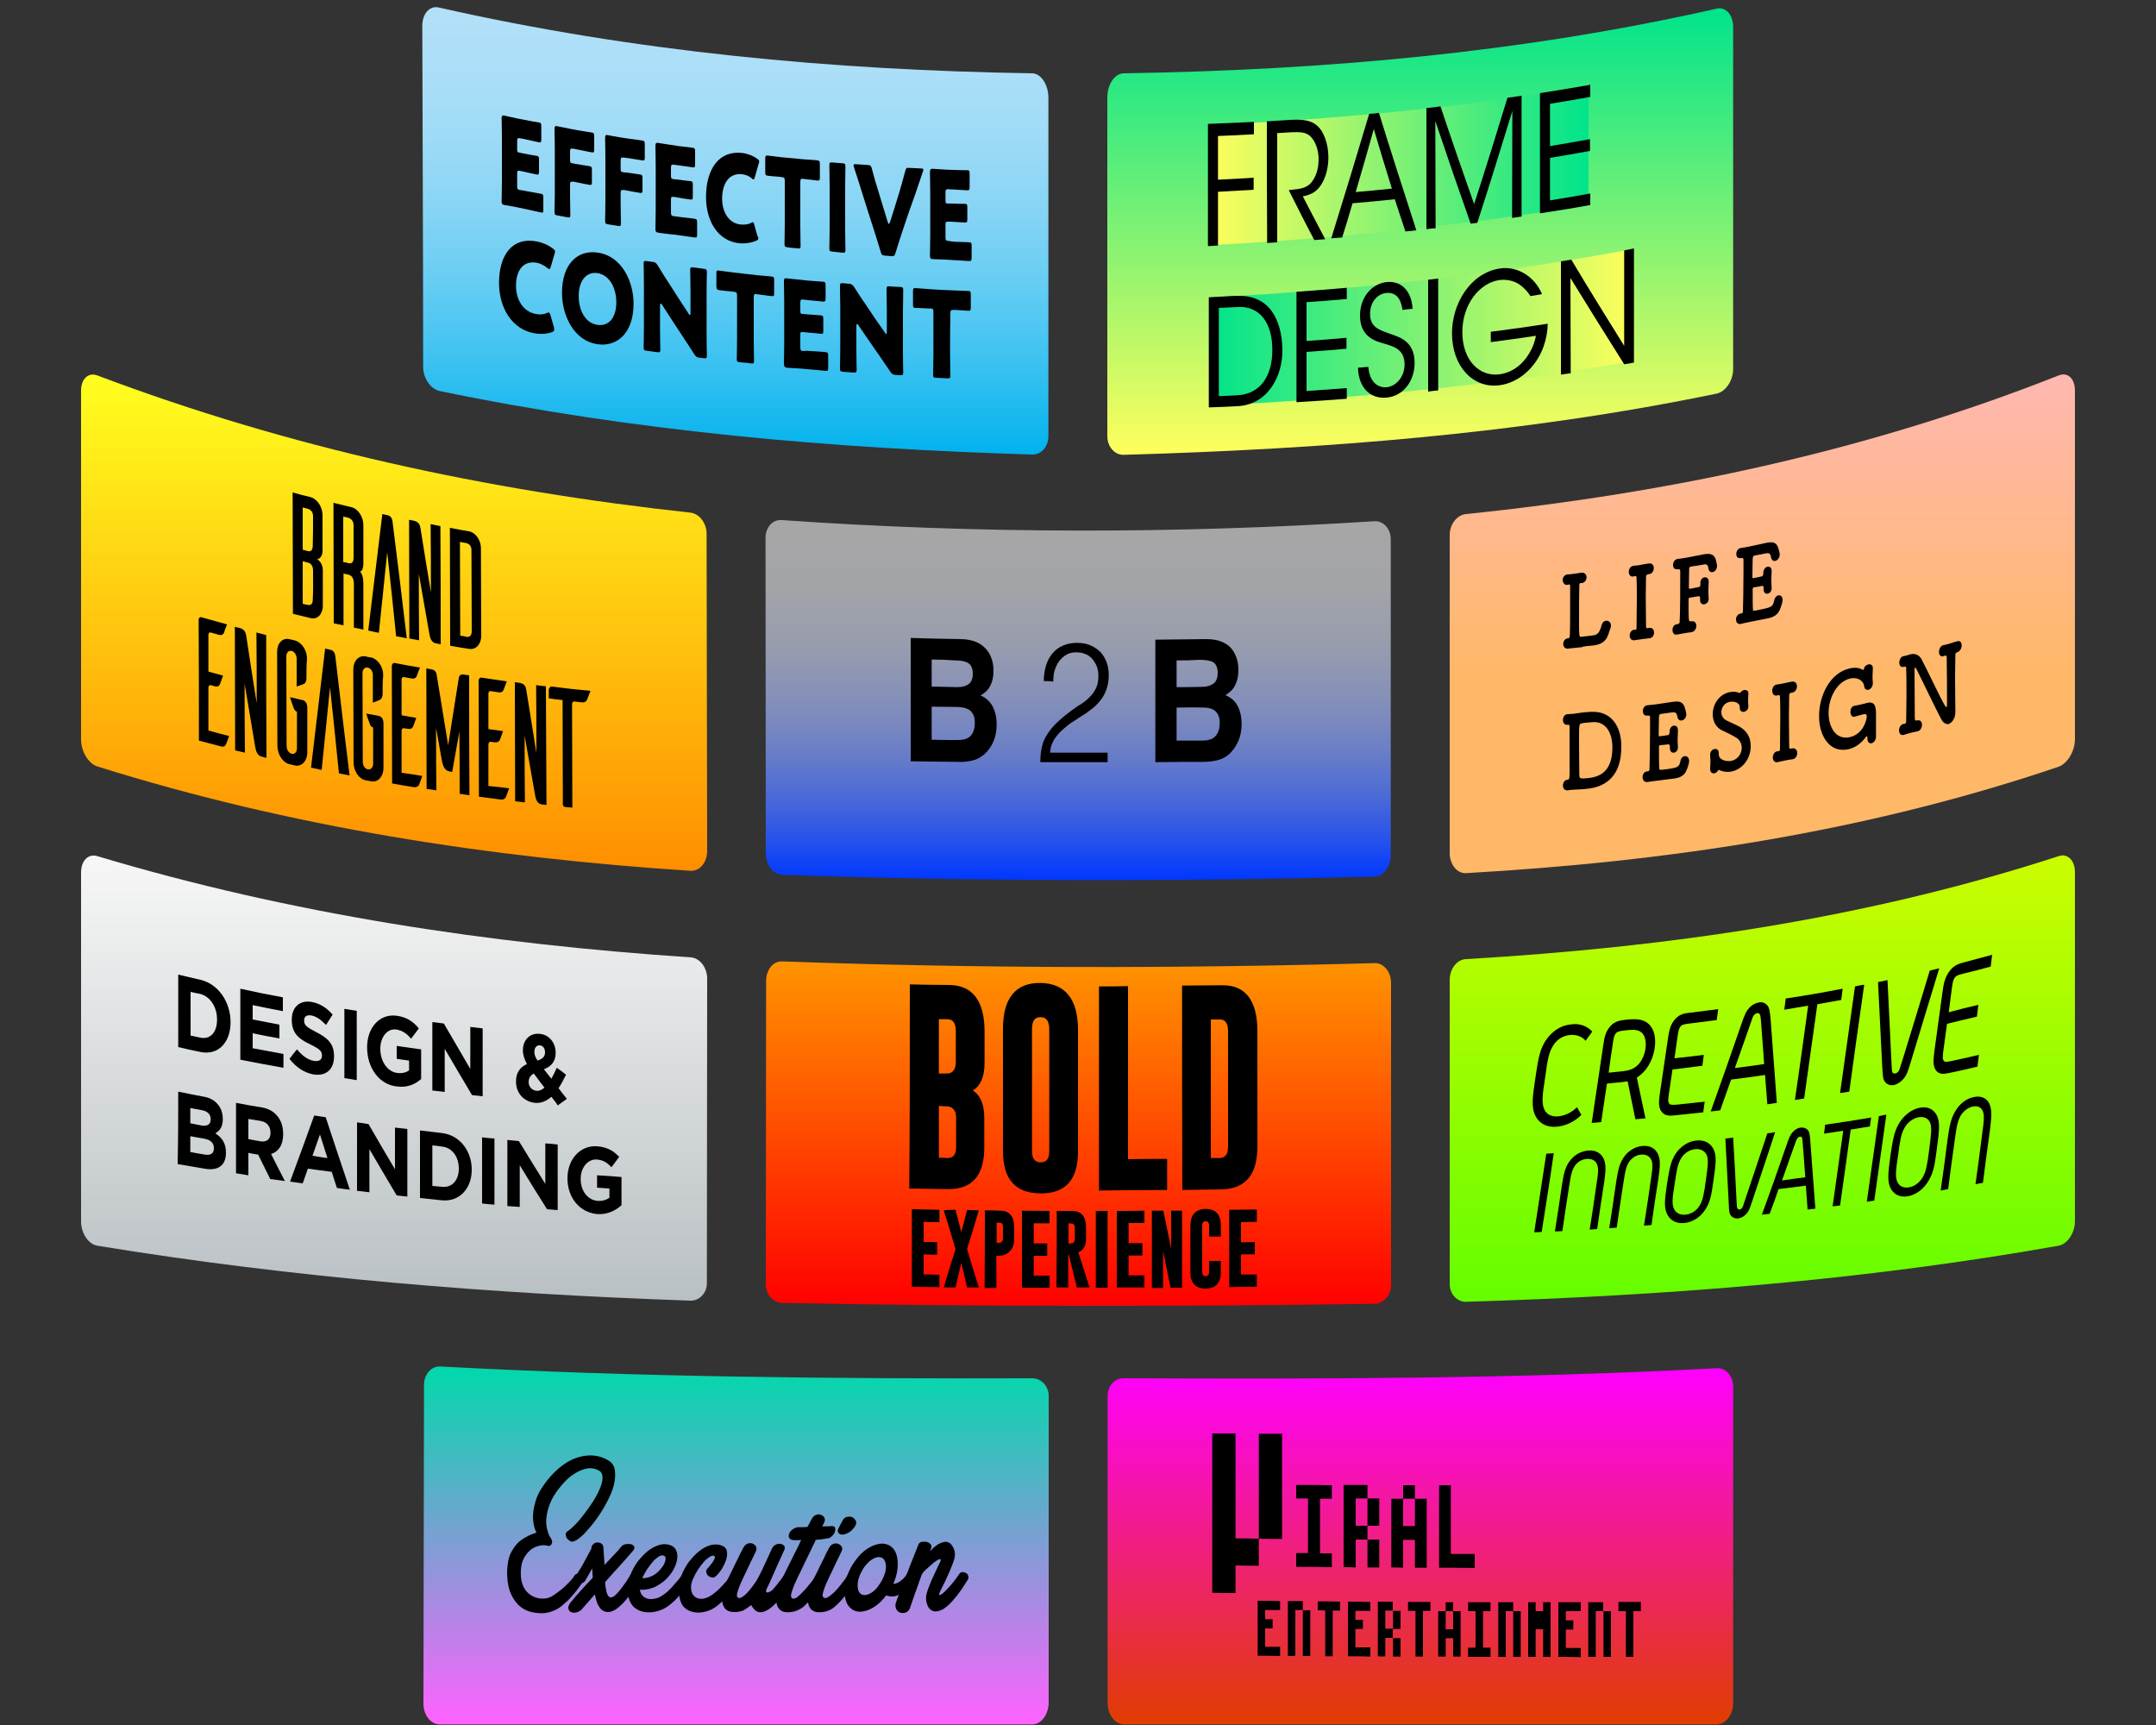 <?xml version="1.0" encoding="utf-8"?>
<!-- Generator: Adobe Illustrator 25.4.1, SVG Export Plug-In . SVG Version: 6.00 Build 0)  -->
<svg version="1.1" id="レイヤー_1" xmlns="http://www.w3.org/2000/svg" xmlns:xlink="http://www.w3.org/1999/xlink" x="0px"
	 y="0px" viewBox="0 0 750 600" style="enable-background:new 0 0 750 600;" xml:space="preserve">
<rect x="0" y="0" width="750" height="600" fill="#333333" stroke="none"/>
<style type="text/css">
	.st0{fill:url(#SVGID_1_);}
	.st1{fill:url(#SVGID_00000182488365732195124720000012678820765339604648_);}
	.st2{fill:url(#SVGID_00000000910182867394354950000001893008811853119402_);}
	.st3{fill:url(#SVGID_00000047030216646674386240000007471209973014932915_);}
	.st4{fill:url(#SVGID_00000152942636153714499340000014565076375165737636_);}
	.st5{fill:url(#SVGID_00000038407807052679488500000002446467609161041312_);}
	.st6{fill:url(#SVGID_00000042738867985970972590000013108714615586417814_);}
	.st7{fill:url(#SVGID_00000026854636618706619850000011913036216863577009_);}
	.st8{fill:url(#SVGID_00000058586406892500584390000003627245368920767933_);}
	.st9{fill:none;}
	.st10{fill:url(#SVGID_00000049939209617513483530000017432280242137576346_);}
	.st11{fill:url(#SVGID_00000057857286580715663020000001350827218426745509_);}
	.st12{fill:url(#SVGID_00000008844725607788574200000005966674934891468168_);}
</style>
<g>
	<g>
		<g>
			<linearGradient id="SVGID_1_" gradientUnits="userSpaceOnUse" x1="494.077" y1="2.898" x2="494.077" y2="158.162">
				<stop  offset="0" style="stop-color:#00E48B"/>
				<stop  offset="1" style="stop-color:#FFFF5C"/>
			</linearGradient>
			<path class="st0" d="M597.2,136.9c-68.1,14.1-136.9,19.3-206.3,21.3c-3.1,0.1-5.7-2.8-5.7-6.5c0-39.2,0-78.5,0-117.7
				c0-4.6,2.5-8.4,5.7-8.5c69.6-1.1,138.3-7.1,206.3-22.5c3.1-0.7,5.7,2.1,5.7,6.4c0,39.7,0,79.3,0,119
				C602.9,132.4,600.3,136.2,597.2,136.9z"/>
			
				<linearGradient id="SVGID_00000070086332775283860870000005933769499643750078_" gradientUnits="userSpaceOnUse" x1="552.636" y1="57.636" x2="420.801" y2="57.636">
				<stop  offset="0" style="stop-color:#00E48B"/>
				<stop  offset="1" style="stop-color:#FFFF5C"/>
			</linearGradient>
			<path style="fill:url(#SVGID_00000070086332775283860870000005933769499643750078_);" d="M552.6,71.1
				c-43.7,7.5-87.6,11.8-131.8,14.2c0-13.9,0-27.9,0-41.8c44.3-2,88.1-6.2,131.8-13.6C552.6,43.7,552.6,57.4,552.6,71.1z"/>
			
				<linearGradient id="SVGID_00000126301525461595881960000008284816788504249762_" gradientUnits="userSpaceOnUse" x1="420.801" y1="113.895" x2="567.98" y2="113.895">
				<stop  offset="0" style="stop-color:#00E48B"/>
				<stop  offset="1" style="stop-color:#FFFF5C"/>
			</linearGradient>
			<path style="fill:url(#SVGID_00000126301525461595881960000008284816788504249762_);" d="M568,125.6
				c-48.8,8.5-97.8,13.1-147.2,15.5c0-12.5,0-25.1,0-37.6c49.5-2.7,98.5-7.7,147.2-16.9C568,99.6,568,112.6,568,125.6z"/>
			<g>
				<path d="M420.2,43.1c6.4-0.3,9.6-0.4,16-0.7c0,1.7,0,2.6,0,4.3c-5,0.3-7.5,0.4-12.5,0.6c0,6.2,0,9.2,0,15.2
					c5-0.2,7.5-0.4,12.4-0.7c0,1.7,0,2.6,0,4.2c-5,0.3-7.5,0.4-12.4,0.7c0,7.6,0,11.3,0,18.7c-1.4,0.1-2.1,0.1-3.5,0.2
					C420.2,71.5,420.2,57.3,420.2,43.1z"/>
				<path d="M440.7,42.2c3.3-0.2,4.9-0.3,8.2-0.5c4.9-0.3,7.2,0.4,8.9,1.7c2.6,1.9,4.3,6.5,4.3,11.3c0,2.9-0.6,6-1.9,8.5
					c-1.9,3.6-4.1,4.5-7,5.1c3.1,6,4.7,9,7.8,14.9c-1.5,0.1-2.3,0.2-3.8,0.3c-3.6-6.8-5.3-10.3-8.9-17.4c0.4,0,0.6,0,1-0.1
					c2.2-0.2,5.3-0.4,7-2.7c1.7-2.2,2.4-4.9,2.4-8c0-3.2-1.2-6.5-3.1-8.1c-1.6-1.3-3.5-1.3-6.4-1.2c-2,0.1-3,0.2-4.9,0.3
					c0,12.7,0,25.4,0,38c-1.4,0.1-2.1,0.1-3.5,0.2C440.7,70.4,440.7,56.3,440.7,42.2z"/>
				<path d="M466.9,82.6c-1.5,0.1-2.3,0.2-3.8,0.3c4.5-14.4,8.9-28.9,13.2-43.3c1.4-0.1,2-0.2,3.4-0.3c4.2,13.6,8.6,27.2,13,40.8
					c-1.5,0.2-2.3,0.3-3.8,0.4c-1.5-4.4-2.2-6.7-3.7-11.2c-5.9,0.6-8.8,0.9-14.7,1.4C469.1,75.5,468.4,77.9,466.9,82.6z M477.9,44.9
					c-2.5,8.9-3.8,13.3-6.3,21.9c5-0.4,7.5-0.7,12.6-1.2C481.7,57.5,480.4,53.4,477.9,44.9z"/>
				<path d="M496.2,79.7c0-14,0-28.1,0-42.1c2-0.2,3-0.3,4.9-0.6c3.8,11.4,7.7,22.7,11.7,34c4-12.3,7.8-24.6,11.6-37
					c2-0.3,3-0.4,4.9-0.7c0,14,0,28,0,42c-1.3,0.2-2,0.3-3.3,0.5c0-12.4,0.1-24.8,0.1-37.2c-4,13-8,26-12.2,38.9
					c-0.9,0.1-1.4,0.2-2.3,0.3c-4.2-11.9-8.3-23.8-12.3-35.7c0,12.4,0.1,24.8,0.1,37.3C498.2,79.5,497.5,79.5,496.2,79.7z"/>
				<path d="M535.7,32.4c7-1.1,10.5-1.7,17.5-2.9c0,1.7,0,2.5,0,4.2c-5.6,1-8.4,1.5-14,2.4c0,6,0,8.9,0,14.7
					c5.6-0.9,8.3-1.4,13.9-2.4c0,1.7,0,2.5,0,4.1c-5.6,1-8.3,1.5-13.9,2.4c0,6,0,8.9,0,14.8c5.6-0.9,8.4-1.4,14-2.4c0,1.6,0,2.4,0,4
					c-7,1.3-10.5,1.8-17.5,2.9C535.7,60.4,535.7,46.4,535.7,32.4z"/>
			</g>
			<g>
				<path d="M420.5,103.4c3.8-0.2,5.6-0.3,9.4-0.5c4.5-0.2,9.2,0.9,12.4,5.2c2.4,3.3,3.7,7.9,3.8,13.3c0.2,9.7-5.3,19.6-16,19.9
					c-3.8,0.2-5.7,0.3-9.6,0.4C420.5,128.9,420.5,116.1,420.5,103.4z M424,137.8c2.5-0.1,3.8-0.2,6.3-0.3
					c8.1-0.4,12.3-6.6,12.3-15.8c0-4.5-1-8.4-3.1-11.1c-2-2.5-4.9-4.1-9.2-3.8c-2.5,0.1-3.8,0.2-6.3,0.3
					C424,117.3,424,127.6,424,137.8z"/>
				<path d="M451,101.5c7-0.5,10.5-0.8,17.5-1.4c0,1.6,0,2.3,0,3.9c-5.6,0.5-8.4,0.7-14,1.1c0,5.5,0,8.2,0,13.5
					c5.6-0.4,8.3-0.6,13.9-1.1c0,1.5,0,2.3,0,3.8c-5.6,0.5-8.3,0.7-13.9,1.1c0,5.5,0,8.2,0,13.6c5.6-0.4,8.4-0.6,14-1
					c0,1.5,0,2.2,0,3.7c-7,0.5-10.5,0.8-17.5,1.2C451,127.2,451,114.4,451,101.5z"/>
				<path d="M476,127.6c0.5,6.3,4.3,7.3,6.3,7.1c3.3-0.3,6.3-3.6,6.3-7.9c0-5.4-3.8-6.3-7.5-7.4c-2.5-0.7-8-2.2-8-9.6
					c0-6.9,4.6-11.3,9.4-11.7c3.9-0.4,8.4,1.9,8.9,9.3c-1.4,0.1-2.1,0.2-3.5,0.4c-0.4-2.5-1.4-6.3-5.6-5.9c-3.2,0.3-5.7,3.2-5.7,7.3
					c0,4.7,3.2,5.6,7.8,7.2c2.9,1,7.7,2.7,7.7,9.8c0,6.3-3.9,11.6-9.8,12.1c-5.3,0.5-9.7-3.1-9.9-10.4
					C473.9,127.8,474.6,127.7,476,127.6z"/>
				<path d="M496.8,97.3c1.4-0.2,2.1-0.2,3.5-0.4c0,13,0,26,0,38.9c-1.4,0.1-2.1,0.2-3.5,0.4C496.8,123.3,496.8,110.3,496.8,97.3z"
					/>
				<path d="M532.4,103c-1-1.6-2.2-2.8-3.5-3.8c-2-1.5-4.5-2.1-7.3-1.8c-6.9,1-12.9,8.4-12.9,18.1c0,9.9,6,15.6,12.9,14.7
					c3.3-0.4,6.3-2.2,8.4-4.6c2.2-2.5,3.7-5.6,4.3-8.8c-6.3,0.9-9.4,1.4-15.7,2.2c0-1.4,0-2.1,0-3.6c7.9-1,11.9-1.6,19.8-2.8
					c0,2.3-0.5,5.2-1.4,7.8c-2.7,7.7-9,12.8-15.4,13.6c-9.2,1.2-16.5-6.6-16.5-18.1c0-10.1,6.2-20.8,16.5-22.5
					c6.2-1,12.3,2.8,14.8,8.9C534.8,102.6,534,102.7,532.4,103z"/>
				<path d="M565,120.3c0-11.1,0-22.1,0-33.2c1.4-0.3,2-0.4,3.4-0.7c0,13.2,0,26.5,0,39.7c-1.4,0.3-2,0.4-3.4,0.6
					c-6.3-10-12.5-19.9-18.7-30c0,11,0.1,22.1,0.1,33.1c-1.4,0.2-2,0.3-3.4,0.5c0-13.1,0-26.3,0-39.4c1.4-0.2,2.1-0.4,3.6-0.6
					C552.6,100.4,558.8,110.3,565,120.3z"/>
			</g>
		</g>
	</g>
	<g>
		<g>
			
				<linearGradient id="SVGID_00000014601159600960099440000007395552197620171164_" gradientUnits="userSpaceOnUse" x1="255.991" y1="475.284" x2="255.991" y2="599.809">
				<stop  offset="0" style="stop-color:#00D9AB"/>
				<stop  offset="1" style="stop-color:#FF62FF"/>
			</linearGradient>
			<path style="fill:url(#SVGID_00000014601159600960099440000007395552197620171164_);" d="M359.1,599.8c-68.7,0-137.4,0-206.1,0
				c-3.1,0-5.7-3.2-5.7-7.2c0.1-37,0.1-74,0.2-110.9c0-3.7,2.6-6.6,5.7-6.4c68.6,3.7,137.2,4.3,205.9,4.1c3.1,0,5.7,2.7,5.7,6.1
				c0,35.6,0,71.2,0,106.8C364.7,596.4,362.2,599.8,359.1,599.8z"/>
			<g>
				<path d="M186.6,533.1c-0.8-1.6-1.1-3.3-1.2-5.2c0-1.6,0.2-3.5,0.9-5.7c0.6-2.2,1.9-4.5,3.9-7.1c1.8-2.3,3.7-4.1,5.6-5.5
					c1.9-1.4,3.8-2.3,5.6-2.8c1.8-0.5,3.6-0.7,5.3-0.5c1.7,0.2,3.3,0.7,4.8,1.6c1.4,0.8,2.2,2,2.4,3.5c0.2,1.6,0.1,3.3-0.4,5.3
					c-0.5,1.9-1.4,4-2.5,6c-1.1,2.1-2.3,4-3.7,5.9c-1.3,1.8-2.7,3.4-4,4.8c-1.3,1.3-2.4,2.2-3.4,2.6c-0.6,0.3-1.1,0.3-1.6,0
					c-0.5-0.3-0.9-0.6-1.1-1c-0.3-0.4-0.4-0.9-0.4-1.3c0-0.5,0.2-0.8,0.5-1c0.8-0.5,1.7-1.3,2.8-2.4c1.1-1.1,2.1-2.4,3.2-3.8
					c1.1-1.4,2.1-2.9,3.1-4.4c1-1.6,1.7-3,2.3-4.4c0.6-1.4,0.9-2.6,0.9-3.7c0-1.1-0.3-1.9-1.1-2.4c-0.8-0.5-1.7-0.8-2.7-0.9
					c-1-0.1-2.2,0.1-3.4,0.6c-1.2,0.4-2.5,1.2-3.9,2.2c-1.4,1.1-2.7,2.5-4.1,4.3c-1.3,1.6-2.3,3.3-3,5c-0.7,1.7-1.1,3.3-1.3,4.8
					c-0.2,1.5-0.1,2.9,0.2,4.2c0.3,1.3,0.7,2.4,1.3,3.2c0.5,0.7,0.6,1.4,0.3,2c-0.3,0.6-0.7,0.8-1.2,0.7c-0.9-0.3-1.9-0.3-2.9-0.1
					c-1,0.2-2,0.6-3,1.3c-0.9,0.7-1.7,1.6-2.4,2.8c-0.7,1.2-1.1,2.6-1.2,4.3c-0.1,1.8,0,3.3,0.4,4.6c0.4,1.3,1,2.4,1.8,3.2
					c0.8,0.8,1.7,1.4,2.8,1.8c1.1,0.4,2.2,0.5,3.4,0.4c0.9-0.1,1.9-0.4,2.9-1.1c1.1-0.7,2.1-1.5,3.1-2.3c1-0.8,1.8-1.7,2.6-2.5
					c0.8-0.8,1.3-1.5,1.6-2c0.3-0.5,0.6-0.7,1.1-0.7c0.5,0,0.9,0.1,1.3,0.3c0.4,0.2,0.6,0.5,0.8,1c0.2,0.5,0.1,0.9-0.2,1.4
					c-0.3,0.5-0.6,1-1.1,1.6c-0.4,0.6-1,1.3-1.5,2c-0.6,0.7-1.2,1.4-1.8,2.1c-0.6,0.7-1.3,1.3-2,1.9c-1.2,1.2-2.5,2-3.7,2.5
					c-1.2,0.5-2.4,0.8-3.4,0.9c-1.8,0.1-3.6-0.1-5.2-0.6c-1.6-0.5-3-1.4-4.1-2.6c-1.1-1.2-2-2.7-2.7-4.6c-0.6-1.9-0.9-4-0.9-6.6
					c0.1-3,0.6-5.4,1.6-7.1c1-1.8,2.1-3.1,3.4-4C183.2,534.4,184.8,533.6,186.6,533.1z"/>
				<path d="M216.1,538c0.4-0.5,0.9-0.8,1.6-0.9c0.6-0.1,1.2-0.1,1.8,0c0.5,0.2,0.9,0.4,1.1,0.8c0.2,0.4,0.1,0.9-0.4,1.5
					c-0.3,0.3-0.7,0.8-1.4,1.6c-0.6,0.8-1.4,1.6-2.3,2.6c-0.9,1-1.8,2.1-2.9,3.2c-1,1.2-2.1,2.3-3.1,3.5c0.1,1.5,0.3,2.8,0.6,3.8
					c0.3,1,0.8,1.5,1.4,1.5c0.5,0,1.1-0.3,1.8-1c0.6-0.6,1.3-1.4,1.9-2.2c0.6-0.8,1.2-1.7,1.8-2.5c0.5-0.8,0.9-1.5,1.2-2
					c0.3-0.5,0.6-0.7,1.1-0.7c0.5,0,0.9,0.1,1.3,0.3c0.4,0.2,0.7,0.6,0.9,1c0.2,0.4,0.1,0.9-0.2,1.3c-0.2,0.3-0.7,1.1-1.4,2.3
					c-0.7,1.2-1.6,2.4-2.6,3.7c-1,1.3-2.1,2.4-3.3,3.4c-1.2,1-2.4,1.5-3.5,1.5c-0.7,0-1.3-0.2-1.8-0.5c-0.5-0.3-1-0.8-1.3-1.4
					c-0.4-0.6-0.7-1.2-0.9-2c-0.2-0.7-0.4-1.5-0.6-2.2c-1.7,1.9-2.5,2.9-4.2,4.8c-0.6,0.8-1.3,1.2-2.1,1.4c-0.8,0.2-1.4,0.2-2-0.1
					c-0.5-0.2-0.8-0.7-0.9-1.3c-0.1-0.6,0.3-1.5,1.1-2.4c0.8-0.9,1.8-2.2,3.1-3.6c1.3-1.4,2.7-3,4.3-4.6c-0.1-1.3-0.1-2-0.2-3.3
					c-0.6,1.1-1.1,2-1.5,2.7c-0.4,0.7-0.8,1.3-0.9,1.6c-0.4,0.5-0.8,0.8-1.2,0.8c-0.5,0-0.9-0.1-1.3-0.4c-0.4-0.3-0.6-0.6-0.8-1.1
					c-0.2-0.5-0.1-0.9,0.2-1.3c0.8-1.2,1.7-2.6,2.6-4.3c0.9-1.7,1.8-3.3,2.6-4.8c0-0.7,0.2-1.2,0.7-1.6c0.4-0.4,0.9-0.6,1.4-0.6
					c0.5,0,1,0.1,1.4,0.4c0.4,0.3,0.7,0.8,0.7,1.4c0.1,0.9,0.1,1.9,0.2,2.9c0.1,1.1,0.1,2.1,0.2,3.1c1.2-1.3,2.4-2.5,3.4-3.6
					C214.5,539.9,215.4,538.9,216.1,538z"/>
				<path d="M232.8,548.1c-1,1.2-2,2.1-3,2.7c-1,0.7-1.9,1.2-2.8,1.5c-0.9,0.3-1.7,0.5-2.5,0.6c-0.8,0.1-1.4,0.1-1.9,0
					c0.1,0.8,0.4,1.6,0.9,2.1c0.5,0.6,1.2,0.9,1.9,1.1c0.8,0.2,1.7,0.1,2.7-0.1c1-0.2,2-0.8,3.1-1.6c0.5-0.4,1.1-0.8,1.6-1.4
					c0.6-0.5,1.1-1.1,1.6-1.7c0.5-0.6,1-1.1,1.5-1.7c0.5-0.6,0.8-1.1,1.1-1.5c0.3-0.5,0.6-0.7,1.1-0.7c0.5,0,0.9,0.1,1.3,0.3
					c0.4,0.2,0.7,0.5,0.8,1c0.2,0.4,0.1,0.9-0.1,1.4c-0.3,0.5-0.6,1-1.1,1.6c-0.5,0.6-1,1.3-1.5,1.9c-0.6,0.7-1.2,1.4-1.8,2.1
					c-0.6,0.7-1.3,1.3-2,1.9c-1.3,1.2-2.8,2.1-4.3,2.6c-1.5,0.5-3,0.7-4.4,0.6s-2.6-0.5-3.7-1.2c-1.1-0.7-1.8-1.7-2.3-2.9
					c-0.6-1.6-0.8-3.4-0.6-5.1c0.2-1.8,0.7-3.4,1.4-5c0.8-1.7,1.8-3.3,3-4.6c1.1-1.3,2.3-2.4,3.5-3.2c1.2-0.8,2.5-1.3,3.7-1.6
					c1.3-0.2,2.5-0.1,3.5,0.4c1,0.4,1.6,1.2,1.9,2.1c0.3,0.9,0.3,1.9,0.1,3c-0.2,1-0.6,2.1-1.1,3
					C233.9,546.7,233.3,547.5,232.8,548.1z M223.4,548.9c1,0.1,2-0.1,3.1-0.6c1.1-0.4,2.1-1.2,3.1-2.3c1.1-1.2,1.7-2.3,1.9-3.4
					c0.2-1-0.2-1.6-1.1-1.6c-0.4,0-1,0.2-1.5,0.6c-0.6,0.4-1.2,0.9-1.8,1.6c-0.6,0.7-1.2,1.5-1.9,2.5
					C224.5,546.7,224,547.8,223.4,548.9C223.4,548.9,223.4,548.9,223.4,548.9z"/>
				<path d="M237.6,546.7c0.8-1.7,1.8-3.3,3-4.6c1.1-1.3,2.3-2.4,3.5-3.2c1.2-0.8,2.5-1.4,3.7-1.6c1.3-0.2,2.5-0.1,3.5,0.4
					c1,0.4,1.5,1.2,1.6,2.1c0.1,0.9,0,1.9-0.4,3c-0.4,1.1-0.9,2.1-1.5,3.1c-0.7,1-1.3,1.7-1.8,2.2c-0.5,0.5-1,0.7-1.5,0.6
					c-0.5-0.1-0.9-0.2-1.3-0.6c-0.4-0.3-0.6-0.7-0.7-1.2c-0.1-0.5,0-0.9,0.3-1.2c0.3-0.3,0.7-0.8,1.1-1.3c0.4-0.5,0.8-1,1.1-1.5
					c0.3-0.5,0.5-0.9,0.5-1.3c0-0.3-0.2-0.5-0.6-0.5c-0.4,0-1,0.2-1.5,0.6c-0.6,0.4-1.2,0.9-1.8,1.6c-0.6,0.7-1.2,1.5-1.9,2.5
					c-0.6,0.9-1.2,2-1.7,3.1c-0.7,1.4-0.9,2.7-0.8,3.8c0.1,1.1,0.5,2,1.2,2.6c0.7,0.6,1.6,0.9,2.7,0.8c1.1-0.1,2.4-0.6,3.7-1.6
					c0.5-0.4,1.1-0.8,1.7-1.4c0.6-0.5,1.1-1.1,1.7-1.7c0.5-0.6,1-1.1,1.5-1.7c0.4-0.6,0.8-1.1,1.1-1.5c0.3-0.4,0.6-0.7,1.1-0.8
					c0.4,0,0.9,0.1,1.2,0.3c0.4,0.2,0.7,0.5,0.8,1c0.2,0.4,0.1,0.9-0.1,1.4c-0.3,0.5-0.6,1-1.1,1.6c-0.4,0.6-1,1.3-1.5,1.9
					c-0.6,0.7-1.2,1.4-1.8,2.1c-0.6,0.7-1.3,1.3-2,1.9c-1.3,1.2-2.6,2.1-4,2.6c-1.4,0.5-2.6,0.7-3.8,0.7c-1.2,0-2.3-0.3-3.2-0.7
					c-0.9-0.5-1.6-1-2.1-1.7c-0.5-0.8-0.9-1.7-1.1-2.8c-0.2-1-0.3-2.1-0.2-3.1c0.1-1.1,0.2-2.1,0.5-3.1
					C236.9,548.4,237.2,547.5,237.6,546.7z"/>
				<path d="M272.6,548.1c0.3-0.5,0.6-0.7,1.1-0.8c0.5,0,0.9,0.1,1.3,0.3c0.4,0.2,0.7,0.6,0.9,1c0.2,0.4,0.1,0.9-0.2,1.3
					c-0.2,0.3-0.5,0.8-0.9,1.4c-0.4,0.6-0.8,1.3-1.3,1.9c-0.5,0.7-1,1.4-1.6,2.1c-0.6,0.7-1.2,1.4-1.8,2.1c-1.2,1.3-2.3,2.2-3.3,2.7
					c-0.9,0.5-1.7,0.7-2.4,0.7c-0.7-0.1-1.3-0.3-1.8-0.8c-0.5-0.5-0.9-1-1.3-1.7c-0.4,0.3-0.7,0.5-1.1,0.8c-0.4,0.3-0.8,0.6-1.2,0.8
					c-0.4,0.3-1,0.5-1.6,0.6c-0.6,0.2-1.3,0.2-2.1,0.2c-2.3,0-3.6-1.1-4-3.3c-0.4-2.2,0.3-5.1,2.2-8.8c0.4-0.8,0.8-1.7,1.3-2.6
					c0.4-1,0.9-1.9,1.4-2.9s0.9-1.8,1.3-2.7c0.4-0.8,0.8-1.5,1.1-2.1c0.4-0.7,0.9-1.2,1.5-1.4c0.6-0.2,1.2-0.2,1.7,0
					c0.5,0.2,0.9,0.6,1.2,1c0.2,0.5,0.2,1.1-0.1,1.8c-0.5,1-1,2.1-1.7,3.5c-0.6,1.3-1.2,2.5-1.7,3.6c-0.5,1.1-1,2-1.4,3
					c-0.5,0.9-0.8,1.8-1.1,2.6c-0.3,0.8-0.5,1.5-0.6,2c-0.1,0.6-0.1,0.9,0.2,1.2c0.5,0.5,1.3,0.2,2.5-0.8c1.2-1,2.4-2.6,3.8-4.6
					c0.5-0.7,1-1.8,1.7-3.1c0.6-1.3,1.2-2.6,1.8-3.8c0.7-1.5,1.4-3,2.1-4.6c0.3-0.6,0.7-1.1,1.3-1.4c0.6-0.3,1.2-0.4,1.7-0.3
					c0.6,0.1,1,0.3,1.3,0.7c0.3,0.4,0.3,1-0.1,1.7c-0.4,0.8-0.8,1.9-1.4,3.1c-0.6,1.2-1.1,2.5-1.7,3.8c-0.6,1.3-1.1,2.5-1.6,3.6
					c-0.5,1.1-0.9,2-1.2,2.5c-0.3,0.6-0.4,1-0.3,1.2c0.1,0.2,0.2,0.3,0.5,0.3c0.3,0,0.6-0.2,1.1-0.4c0.4-0.3,0.8-0.6,1.2-1.1
					c0.8-1,1.4-1.7,1.8-2.3C271.5,549.7,272,549,272.6,548.1z"/>
				<path d="M283.8,535.6c-2.2,4.5-3.3,6.8-5.5,11.4c-0.5,1-1,2-1.4,3c-0.5,0.9-0.8,1.8-1.1,2.6c-0.3,0.8-0.5,1.5-0.6,2
					c-0.1,0.6,0,0.9,0.2,1.2c0.2,0.2,0.5,0.3,1,0.2c0.4-0.1,0.9-0.4,1.3-0.8c0.5-0.4,0.9-0.8,1.4-1.3c0.5-0.5,0.9-1,1.3-1.4
					c0.8-1,1.4-1.7,1.9-2.3c0.4-0.6,1-1.3,1.5-2.2c0.3-0.5,0.6-0.7,1.1-0.8c0.5,0,0.9,0.1,1.3,0.3s0.7,0.6,0.9,1
					c0.2,0.4,0.1,0.9-0.2,1.3c-0.4,0.7-1,1.6-1.8,2.6c-0.8,1.1-1.7,2.3-2.9,3.7c-0.8,0.9-1.4,1.6-2.1,2.2c-0.6,0.6-1.2,1.1-1.9,1.4
					c-0.6,0.4-1.3,0.6-1.9,0.8c-0.7,0.2-1.4,0.2-2.2,0.3c-2.3,0-3.6-1.1-4-3.3c-0.4-2.2,0.3-5.1,2.2-8.8c0.2-0.5,0.6-1.2,1-2.1
					c0.4-0.9,1-2,1.6-3.2c0.6-1.2,1.2-2.5,1.9-3.8c0.7-1.3,1.3-2.7,1.9-4c-0.4,0.1-0.7,0.1-1.1,0.1c-0.4,0-0.8,0-1.2,0
					c-0.9,0-1.5-0.2-1.8-0.7c-0.3-0.4-0.3-0.9-0.1-1.5c0.2-0.6,0.6-1.1,1.2-1.5c0.6-0.5,1.2-0.7,1.9-0.8c0.3,0,0.8,0,1.4,0
					c0.6,0,1.2,0,1.9-0.1c0.6-1.1,0.9-1.7,1.5-2.8c0.4-0.7,0.9-1.2,1.5-1.4c0.6-0.2,1.2-0.2,1.7,0c0.5,0.2,0.9,0.5,1.2,1
					c0.2,0.5,0.2,1.1-0.1,1.7c-0.3,0.5-0.4,0.8-0.7,1.3c0.7,0,1.3,0,1.9,0c0.6,0,1.1-0.1,1.4-0.1c0.6,0,1.1,0.2,1.2,0.6
					c0.1,0.4,0.1,0.9-0.1,1.5c-0.2,0.5-0.6,1.1-1.1,1.5c-0.5,0.5-1,0.7-1.6,0.7C286.2,535.4,285.4,535.5,283.8,535.6z"/>
				<path d="M294.8,547.9c0.3-0.5,0.6-0.7,1.1-0.8c0.5,0,0.9,0.1,1.3,0.3c0.4,0.2,0.7,0.6,0.9,1c0.2,0.4,0.1,0.9-0.2,1.3
					c-0.4,0.7-1,1.6-1.8,2.6c-0.7,1.1-1.7,2.3-2.9,3.7c-0.8,0.9-1.4,1.6-2.1,2.2c-0.6,0.6-1.2,1.1-1.9,1.5c-0.6,0.4-1.3,0.6-1.9,0.8
					c-0.7,0.2-1.4,0.2-2.2,0.3c-2.3,0-3.6-1.1-4-3.3c-0.4-2.2,0.3-5.1,2.2-8.8c0.4-0.8,0.8-1.7,1.3-2.6c0.4-1,0.9-1.9,1.4-2.9
					c0.5-0.9,0.9-1.8,1.3-2.7c0.4-0.8,0.8-1.5,1.1-2.1c0.4-0.7,0.9-1.2,1.5-1.4c0.6-0.2,1.2-0.2,1.7,0c0.5,0.2,0.9,0.5,1.2,1
					c0.3,0.5,0.2,1.1-0.1,1.7c-0.5,1-1,2.1-1.7,3.5c-0.6,1.3-1.2,2.5-1.7,3.6c-0.5,1-1,2-1.4,3c-0.5,0.9-0.8,1.8-1.1,2.6
					c-0.3,0.8-0.5,1.5-0.6,2c-0.1,0.6,0,0.9,0.2,1.2c0.2,0.2,0.5,0.3,1,0.2c0.4-0.1,0.9-0.4,1.4-0.8c0.5-0.4,1-0.8,1.5-1.3
					c0.5-0.5,0.9-1,1.3-1.4c0.8-1,1.4-1.7,1.8-2.3C293.8,549.6,294.3,548.8,294.8,547.9z M297.6,530.6c-0.2,0.4-0.5,0.8-0.9,1.2
					c-0.4,0.4-0.6,0.7-0.9,0.9c-0.6,0.4-1.2,0.7-1.8,0.9c-0.6,0.2-1.1,0.2-1.6,0.1c-0.4-0.1-0.7-0.4-0.9-0.8c-0.2-0.4,0-1,0.4-1.7
					c0.1-0.3,0.3-0.7,0.6-1.2c0.3-0.5,0.5-0.9,0.7-1.3c0.4-0.6,0.8-1,1.5-1.1c0.6-0.1,1.2-0.1,1.7,0.1c0.5,0.2,0.9,0.6,1.2,1.1
					C298,529.3,297.9,529.9,297.6,530.6z"/>
				<path d="M315.3,547.8c0.3-0.5,0.6-0.7,1.1-0.8c0.5,0,0.9,0.1,1.3,0.3c0.4,0.2,0.6,0.5,0.8,1c0.2,0.4,0.1,0.9-0.2,1.4
					c-0.4,0.6-0.9,1.3-1.6,2.1c-0.7,0.8-1.5,1.5-2.4,2.1c-0.9,0.6-1.9,1-3,1.3c-1,0.2-2.1,0.1-3-0.3c-1.3,1.7-2.7,3.1-4.3,4.1
					c-1.6,1-3.1,1.5-4.7,1.6c-1.2,0-2.2-0.3-3-0.9c-0.8-0.6-1.5-1.5-1.9-2.5c-0.4-1.1-0.6-2.3-0.6-3.8c0-1.5,0.2-3,0.7-4.6
					c0.5-1.6,1.2-3.2,2.1-4.6c0.9-1.4,1.9-2.7,3-3.8c1.1-1.1,2.3-1.9,3.5-2.5c1.2-0.6,2.4-0.9,3.6-1c1.2,0,2.2,0.3,3.1,0.9
					c0.8,0.6,1.5,1.4,1.9,2.5c0.4,1.1,0.6,2.3,0.6,3.7c0,1.4-0.2,3-0.7,4.6c-0.1,0.4-0.3,0.8-0.4,1.2c-0.1,0.4-0.3,0.7-0.5,1.1
					c0.7,0,1.4-0.2,2.3-0.8C314,549.4,314.7,548.7,315.3,547.8z M307.5,548.2c0.7-1.8,0.9-3.4,0.5-4.7c-0.4-1.3-1.1-1.9-2.3-1.9
					c-0.6,0-1.2,0.2-1.8,0.5c-0.6,0.3-1.3,0.8-1.9,1.4c-0.6,0.6-1.2,1.3-1.7,2.1s-1,1.7-1.3,2.6c-0.7,1.8-0.8,3.4-0.5,4.7
					c0.4,1.3,1.1,1.9,2.3,1.9c0.6,0,1.2-0.2,1.8-0.5c0.6-0.3,1.3-0.8,1.9-1.4c0.6-0.6,1.1-1.3,1.6-2.1
					C306.7,550,307.1,549.1,307.5,548.2z"/>
				<path d="M319.5,537.2c0.2-0.5,0.6-0.8,1.1-0.9c0.6-0.1,1.1-0.1,1.7,0c0.6,0.1,1,0.4,1.4,0.8c0.4,0.4,0.4,0.9,0.2,1.5
					c-0.2,0.4-0.2,0.6-0.4,0.9c0.1-0.1,0.2-0.1,0.3-0.2c1.2-1.3,2.3-2.1,3.2-2.5c0.9-0.4,1.7-0.6,2.3-0.5c0.6,0.1,1.2,0.4,1.6,0.9
					c0.4,0.5,0.8,1.1,1,1.8c0.4,1,0.4,2.2,0,3.5c-0.4,1.3-1,2.7-1.7,4.4c-0.5,1.1-1,2.2-1.5,3.3c-0.5,1-1.1,2.1-1.6,3.2
					c-0.3,0.6-0.4,1-0.4,1.2c0,0.2,0.1,0.2,0.3,0.2c0.2-0.1,0.4-0.2,0.7-0.4c0.3-0.2,0.5-0.4,0.7-0.6c1-0.9,1.9-1.9,2.9-3.1
					c1-1.2,1.7-2.2,2.3-3.1c0.3-0.5,0.6-0.7,1.1-0.8c0.5,0,0.9,0.1,1.3,0.3c0.4,0.2,0.7,0.6,0.8,1c0.2,0.4,0.1,0.9-0.1,1.3
					c-0.2,0.3-0.5,0.8-0.9,1.4c-0.4,0.6-0.8,1.3-1.3,2c-0.5,0.7-1,1.4-1.6,2.2c-0.6,0.7-1.2,1.4-1.8,2.1c-1.2,1.3-2.3,2.2-3.2,2.7
					c-1,0.5-1.8,0.7-2.5,0.7c-0.7,0-1.3-0.3-1.8-0.7c-0.5-0.5-0.9-1.1-1.1-1.8c-0.4-1.1-0.5-2.2-0.2-3.5c0.3-1.3,0.9-2.8,1.6-4.5
					c0.2-0.4,0.4-0.9,0.7-1.5c0.3-0.6,0.5-1.2,0.8-1.8c0.3-0.6,0.6-1.2,0.8-1.7c0.2-0.5,0.5-1,0.7-1.4c0.3-0.5,0.4-1,0.3-1.1
					c0-0.2-0.2-0.2-0.4-0.2c-0.2,0.1-0.5,0.2-0.8,0.4c-0.3,0.2-0.6,0.4-0.9,0.6c-0.7,0.6-1.4,1.2-2.2,1.9c-0.8,0.7-1.7,1.5-2.1,2.2
					c-0.5,1-0.9,2.5-1.4,3.8c-0.5,1.3-0.9,2.5-1.3,3.6c-0.4,1.1-0.7,2.1-1,2.9c-0.3,0.8-0.5,1.4-0.6,1.7c-0.3,0.8-0.8,1.2-1.5,1.5
					c-0.7,0.2-1.3,0.2-1.9,0c-0.6-0.2-1.1-0.7-1.4-1.4c-0.3-0.7-0.3-1.5,0.1-2.5c0.4-1.1,0.9-2.5,1.6-4.2c0.7-1.7,1.4-3.5,2.1-5.4
					c0.7-1.9,1.4-3.7,2.1-5.4C318.4,540,319,538.5,319.5,537.2z"/>
			</g>
		</g>
		<g>
			
				<linearGradient id="SVGID_00000181055220804782785630000015505274577387818369_" gradientUnits="userSpaceOnUse" x1="494.041" y1="599.809" x2="494.041" y2="475.873">
				<stop  offset="0" style="stop-color:#E13D00"/>
				<stop  offset="1" style="stop-color:#FF00FF"/>
			</linearGradient>
			<path style="fill:url(#SVGID_00000181055220804782785630000015505274577387818369_);" d="M597.1,599.8c-68.7,0-137.4,0-206.1,0
				c-3.1,0-5.7-3.4-5.7-7.5c0-35.6,0-71.2,0-106.8c0-3.4,2.5-6.2,5.7-6.1c68.8,0.3,137.5,0.2,206.2-3.5c3.1-0.2,5.7,2.7,5.7,6.4
				c0,36.8,0,73.6,0,110.4C602.8,596.6,600.2,599.8,597.1,599.8z"/>
			<g>
				<path d="M437.5,575.9c0-7.8,0-11.6,0-19.1c3.1,0,4.7,0,7.8,0.1c0,1.2,0,1.9,0,3.1c-2.1,0-3.1,0-5.2,0c0,1.3,0,1.9,0,3.2
					c1,0,1.6,0,2.6,0c0,1.3,0,1.9,0,3.2c-1,0-1.6,0-2.6,0c0,2.5,0,3.8,0,6.4c2.1,0,3.1,0,5.2,0c0,1.3,0,1.9,0,3.2
					C442.2,575.9,440.7,575.9,437.5,575.9z"/>
				<path d="M448,576c0-7.8,0-11.6,0-19.1c2.1,0,3.1,0,5.2,0c0,1.2,0,1.9,0,3.1c-1,0-1.6,0-2.6,0c0,6.3,0,9.5,0,15.9
					C449.5,576,449,576,448,576z M453.2,576c0-6.5,0-9.6,0-15.9c1,0,1.6,0,2.6,0c0,6.3,0,9.5,0,15.9C454.8,576,454.3,576,453.2,576z
					"/>
				<path d="M458.4,560.1c0-1.3,0-1.9,0-3.1c3.1,0,4.7,0,7.8,0.1c0,1.2,0,1.9,0,3.1c-1,0-1.6,0-2.6,0c0,6.3,0,9.4,0,15.9
					c-1,0-1.6,0-2.6,0c0-6.4,0-9.6,0-15.9C460,560.1,459.5,560.1,458.4,560.1z"/>
				<path d="M468.9,576.1c0-7.7,0-11.5,0-19c3.1,0,4.7,0,7.8,0.1c0,1.2,0,1.9,0,3.1c-2.1,0-3.1,0-5.2,0c0,1.3,0,1.9,0,3.1
					c1,0,1.6,0,2.6,0c0,1.3,0,1.9,0,3.2c-1,0-1.6,0-2.6,0c0,2.5,0,3.8,0,6.4c2.1,0,3.1,0,5.2,0c0,1.3,0,1.9,0,3.2
					C473.6,576.1,472,576.1,468.9,576.1z"/>
				<path d="M479.3,576.1c0-7.7,0-11.5,0-19c2.1,0,3.1,0,5.2,0c0,1.2,0,1.9,0,3.1c-1,0-1.6,0-2.6,0c0,2.5,0,3.8,0,6.3
					c1,0,1.6,0,2.6,0c0,1.3,0,1.9,0,3.2c-1,0-1.6,0-2.6,0c0,2.5,0,3.8,0,6.4C480.9,576.2,480.4,576.2,479.3,576.1z M484.6,566.6
					c0-2.5,0-3.8,0-6.3c1,0,1.6,0,2.6,0c0,2.5,0,3.8,0,6.3C486.1,566.6,485.6,566.6,484.6,566.6z M484.6,576.2c0-2.6,0-3.8,0-6.4
					c1,0,1.6,0,2.6,0c0,2.5,0,3.8,0,6.4C486.1,576.2,485.6,576.2,484.6,576.2z"/>
				<path d="M489.8,560.3c0-1.3,0-1.9,0-3.1c3.1,0,4.7,0,7.8,0c0,1.2,0,1.9,0,3.1c-1,0-1.6,0-2.6,0c0,6.3,0,9.4,0,15.9
					c-1,0-1.6,0-2.6,0c0-6.4,0-9.6,0-15.9C491.4,560.3,490.8,560.3,489.8,560.3z"/>
				<path d="M500.3,576.2c0-6.4,0-9.6,0-15.8c1,0,1.6,0,2.6,0c0,2.5,0,3.8,0,6.3c1,0,1.6,0,2.6,0c0-2.5,0-3.8,0-6.3c1,0,1.6,0,2.6,0
					c0,6.3,0,9.4,0,15.8c-1,0-1.6,0-2.6,0c0-2.6,0-3.8,0-6.4c-1,0-1.6,0-2.6,0c0,2.5,0,3.8,0,6.4
					C501.8,576.2,501.3,576.2,500.3,576.2z M502.9,560.4c0-1.3,0-1.9,0-3.1c1,0,1.6,0,2.6,0c0,1.2,0,1.9,0,3.1
					C504.4,560.4,503.9,560.4,502.9,560.4z"/>
				<path d="M510.7,576.3c0-1.3,0-1.9,0-3.2c1,0,1.6,0,2.6,0c0-5.1,0-7.6,0-12.7c-1,0-1.6,0-2.6,0c0-1.3,0-1.9,0-3.1
					c3.1,0,4.7,0,7.8,0c0,1.2,0,1.9,0,3.1c-1,0-1.6,0-2.6,0c0,5,0,7.5,0,12.7c1,0,1.6,0,2.6,0c0,1.3,0,1.9,0,3.2
					C515.4,576.3,513.8,576.3,510.7,576.3z"/>
				<path d="M521.2,576.3c0-7.7,0-11.5,0-19c2.1,0,3.1,0,5.2,0c0,1.3,0,1.9,0,3.1c-1,0-1.6,0-2.6,0c0,6.3,0,9.4,0,15.9
					C522.7,576.3,522.2,576.3,521.2,576.3z M526.4,576.3c0-6.4,0-9.6,0-15.9c1,0,1.6,0,2.6,0c0,6.3,0,9.4,0,15.9
					C528,576.3,527.4,576.3,526.4,576.3z"/>
				<path d="M531.6,576.3c0-7.7,0-11.5,0-19c1,0,1.6,0,2.6,0c0,1.3,0,1.9,0,3.1c1,0,1.6,0,2.6,0c0-1.3,0-1.9,0-3.1c1,0,1.6,0,2.6,0
					c0,7.5,0,11.3,0,19c-1,0-1.6,0-2.6,0c0-3.8,0-5.8,0-9.6c-1,0-1.6,0-2.6,0c0,3.8,0,5.7,0,9.6
					C533.2,576.3,532.7,576.3,531.6,576.3z"/>
				<path d="M542.1,576.3c0-7.7,0-11.5,0-19c3.1,0,4.7,0,7.8,0c0,1.3,0,1.9,0,3.1c-2.1,0-3.1,0-5.2,0c0,1.3,0,1.9,0,3.2
					c1,0,1.6,0,2.6,0c0,1.3,0,1.9,0,3.2c-1,0-1.6,0-2.6,0c0,2.5,0,3.8,0,6.4c2.1,0,3.1,0,5.2,0c0,1.3,0,1.9,0,3.2
					C546.8,576.3,545.2,576.3,542.1,576.3z"/>
				<path d="M552.5,576.3c0-7.7,0-11.5,0-19c2.1,0,3.1,0,5.2,0c0,1.3,0,1.9,0,3.1c-1,0-1.6,0-2.6,0c0,6.3,0,9.5,0,15.9
					C554.1,576.3,553.6,576.3,552.5,576.3z M557.8,576.3c0-6.4,0-9.6,0-15.9c1,0,1.6,0,2.6,0c0,6.3,0,9.5,0,15.9
					C559.3,576.3,558.8,576.3,557.8,576.3z"/>
				<path d="M563,560.4c0-1.3,0-1.9,0-3.2c3.1,0,4.7,0,7.8,0c0,1.3,0,1.9,0,3.2c-1,0-1.6,0-2.6,0c0,6.3,0,9.5,0,15.9
					c-1,0-1.6,0-2.6,0c0-6.4,0-9.6,0-15.9C564.6,560.4,564,560.4,563,560.4z"/>
			</g>
			<g>
				<path d="M421.7,554c0-18.5,0-37,0-55.4c3.2,0,4.9,0,8.1,0c0,12.2,0,24.3,0,36.5c3.2,0,4.9,0,8.1,0.1c0,3.7,0,5.6,0,9.4
					c-3.2,0-4.9,0-8.1-0.1c0,3.8,0,5.7,0,9.6C426.6,554.1,425,554.1,421.7,554z M437.9,535.2c0-12.2,0-24.4,0-36.5
					c3.2,0,4.9,0,8.1,0c0,12.2,0,24.4,0,36.6C442.8,535.3,441.2,535.3,437.9,535.2z"/>
				<path d="M450.9,545c0-1.9,0-2.9,0-4.8c1.7,0,2.5,0,4.1,0c0-7.7,0-11.5,0-19c-1.7,0-2.5,0-4.1,0c0-1.9,0-2.8,0-4.7
					c5,0,7.5,0,12.4,0.1c0,1.9,0,2.8,0,4.7c-1.7,0-2.5,0-4.1,0c0,7.5,0,11.3,0,19c1.7,0,2.5,0,4.1,0c0,1.9,0,2.9,0,4.8
					C458.3,545,455.8,545,450.9,545z"/>
				<path d="M467.4,545.1c0-9.5,0-19.1,0-28.6c3.3,0,5,0,8.3,0c0,1.9,0,2.8,0,4.7c-1.7,0-2.5,0-4.1,0c0,3.8,0,5.7,0,9.5
					c1.7,0,2.5,0,4.1,0c0,1.9,0,2.9,0,4.8c-1.7,0-2.5,0-4.1,0c0,3.8,0,5.8,0,9.7C469.9,545.1,469.1,545.1,467.4,545.1z M475.7,530.7
					c0-3.8,0-5.7,0-9.5c1.7,0,2.5,0,4.1,0c0,3.8,0,5.7,0,9.5C478.2,530.7,477.4,530.7,475.7,530.7z M475.7,545.2c0-3.9,0-5.8,0-9.7
					c1.7,0,2.5,0,4.1,0c0,3.8,0,5.8,0,9.7C478.2,545.2,477.4,545.2,475.7,545.2z"/>
				<path d="M484,545.2c0-9.7,0-14.5,0-23.9c1.7,0,2.5,0,4.1,0c0,3.8,0,5.7,0,9.5c1.7,0,2.5,0,4.1,0c0-3.8,0-5.7,0-9.5
					c1.7,0,2.5,0,4.1,0c0,9.5,0,14.3,0,24c-1.7,0-2.5,0-4.1,0c0-3.9,0-5.8,0-9.7c-1.7,0-2.5,0-4.1,0c0,3.8,0,5.8,0,9.7
					C486.5,545.2,485.6,545.2,484,545.2z M488.1,521.3c0-1.9,0-2.8,0-4.7c1.7,0,2.5,0,4.1,0c0,1.9,0,2.8,0,4.7
					C490.6,521.3,489.8,521.3,488.1,521.3z"/>
				<path d="M500.6,545.3c0-9.6,0-19.2,0-28.7c1.7,0,2.5,0,4.1,0c0,9.5,0,14.2,0,23.9c3.3,0,5,0,8.3,0c0,1.9,0,2.9,0,4.9
					C508,545.3,505.5,545.3,500.6,545.3z"/>
			</g>
		</g>
	</g>
	<g>
		<g>
			
				<linearGradient id="SVGID_00000083809725150571079650000006476563433461154493_" gradientUnits="userSpaceOnUse" x1="137.108" y1="130.188" x2="137.108" y2="302.863">
				<stop  offset="0" style="stop-color:#FFFF1E"/>
				<stop  offset="1" style="stop-color:#FF8E00"/>
			</linearGradient>
			<path style="fill:url(#SVGID_00000083809725150571079650000006476563433461154493_);" d="M240.3,302.9
				c-70.3-4.6-139.1-15.2-206.4-36.3c-3.2-1-5.7-5.3-5.7-9.4c0-40.4,0-80.9,0-121.3c0-4.2,2.6-6.5,5.7-5.3
				c66.7,25.2,135.4,40,206.2,47.7c3.1,0.3,5.7,3.6,5.7,7.3c0.1,36.8,0.1,73.6,0.2,110.4C246,299.9,243.5,303,240.3,302.9z"/>
			<g>
				<path d="M112.3,198.4c0,4.9,0,7.4,0,12.3c0,2.9-1.9,4.9-4.2,4.3c-2.5-0.6-3.7-0.9-6.2-1.5c0-14.1-0.1-28.1-0.1-42.2
					c2.5,0.7,3.7,1,6.2,1.6c2.3,0.6,4.2,3.4,4.2,6.3c0,4.9,0,7.4,0,12.3c0,0,0.1,2.7-1.9,3C112.4,195.7,112.3,198.4,112.3,198.4z
					 M108.9,179.6c0-1.6-0.9-2.4-1.8-2.6c-0.7-0.2-1.1-0.3-1.8-0.5c0,5.9,0,8.8,0,14.7c0.7,0.2,1.1,0.3,1.8,0.5
					c0.9,0.2,1.7-0.1,1.7-2C108.9,185.6,108.9,183.6,108.9,179.6z M108.9,198.5c0-1.9-0.9-2.6-1.8-2.8c-0.7-0.2-1.1-0.3-1.8-0.5
					c0,5.9,0,8.9,0,14.8c0.7,0.2,1.1,0.3,1.8,0.4c0.9,0.2,1.7-0.2,1.7-1.8C109,204.6,108.9,202.6,108.9,198.5z"/>
				<path d="M123.1,218.3c0-6.1,0-9.2,0-15.3c0-2-0.9-2.9-1.8-3.1c-0.7-0.2-1.1-0.2-1.8-0.4c0,7.2,0,10.8,0,18
					c-1.4-0.3-2-0.4-3.4-0.7c0-14-0.1-27.9-0.1-41.9c2.5,0.6,3.7,0.9,6.2,1.5c2.3,0.5,4.2,3.3,4.2,6.2c0,5.1,0,7.7,0,12.8
					c0,0,0.2,3.3-1.2,3.4c1.3,1.1,1.2,4.2,1.2,4.2c0,6.4,0,9.6,0,16C125.2,218.7,124.5,218.6,123.1,218.3z M121.3,195.9
					c0.9,0.2,1.7-0.1,1.7-2c0-4.5,0-6.7,0-11.2c0-1.5-0.9-2.3-1.8-2.6c-0.7-0.2-1.1-0.3-1.8-0.4c0,6.3,0,9.4,0,15.8
					C120.2,195.6,120.6,195.7,121.3,195.9z"/>
				<path d="M141.5,222c-1.5-0.3-2.2-0.4-3.7-0.7c-1-9.7-2-19.4-3.1-29.2c-1,9.3-1.9,18.7-2.9,28c-1.5-0.3-2.2-0.4-3.7-0.8
					c1.6-13.5,3.3-27,4.9-40.5c0.7,0.2,1.1,0.2,1.8,0.4c1.4,0.3,1.7,1.5,1.8,2.6C138.3,195.2,139.9,208.6,141.5,222z"/>
				<path d="M153.3,224.1c-0.6-0.1-0.9-0.2-1.6-0.3c-1.8-0.3-2.1-2.2-2.3-3.1c-1.5-8.4-2.2-12.6-3.7-21.1c0,9.2,0,13.8,0.1,23.1
					c-1.4-0.2-2-0.4-3.4-0.6c0-13.8-0.1-27.5-0.1-41.3c0.6,0.1,0.9,0.2,1.6,0.3c1.9,0.4,2.2,1.6,2.4,2.8c1.4,8.8,2.1,13.2,3.6,22.1
					c0-9.5,0-14.2-0.1-23.7c1.4,0.3,2,0.4,3.4,0.7C153.3,196.7,153.3,210.4,153.3,224.1z"/>
				<path d="M163.1,184.8c2.3,0.4,4.2,3,4.2,5.9c0,10.2,0.1,20.4,0.1,30.5c0,2.9-1.9,4.9-4.2,4.5c-2.6-0.4-3.9-0.6-6.6-1.1
					c0-13.7-0.1-27.3-0.1-41C159.2,184.1,160.5,184.4,163.1,184.8z M164,191.3c0-1.5-0.9-2.2-1.8-2.4c-0.9-0.2-1.3-0.2-2.2-0.4
					c0,10.9,0.1,21.7,0.1,32.6c0.9,0.1,1.3,0.2,2.2,0.4c0.9,0.2,1.8-0.3,1.8-1.9C164.1,210.1,164,200.7,164,191.3z"/>
				<path d="M79.7,256c-0.4,1-0.9,2.6-1.1,2.9c-0.2,0.5-0.8,1-1.8,0.7c-3-0.8-4.6-1.2-7.6-2c0-14,0-28-0.1-42c0-0.7,0.5-1.1,1-0.9
					c3.5,1,5.3,1.5,8.9,2.5c-0.5,1.1-0.7,1.7-1.1,2.9c-0.2,0.5-0.7,1-1.8,0.7c-1.1-0.3-1.7-0.5-2.8-0.8c-0.5-0.1-0.8,0.2-0.8,0.8
					c0,5.1,0,7.7,0,12.8c2,0.6,3.1,0.8,5.1,1.4c-0.4,1-0.9,2.6-1.1,3c-0.2,0.5-0.7,1-1.8,0.7c-0.6-0.2-0.9-0.2-1.4-0.4
					c-0.4-0.1-0.8,0.3-0.8,0.8c0,6,0,9,0,15C75.4,254.9,76.8,255.3,79.7,256z"/>
				<path d="M92.7,263.6c-0.6-0.1-0.9-0.2-1.6-0.4c-1.8-0.4-2.1-2.4-2.3-3.3c-1.5-8.9-2.2-13.3-3.7-22.1c0,9.6,0,14.4,0.1,24
					c-1.4-0.3-2-0.5-3.4-0.8c0-14.3-0.1-28.7-0.1-43c0.6,0.2,0.9,0.3,1.6,0.4c1.9,0.5,2.2,1.7,2.4,3c1.4,9.3,2.1,13.9,3.6,23.2
					c0-9.9,0-14.8-0.1-24.6c1.4,0.4,2,0.5,3.4,0.9C92.6,235,92.6,249.3,92.7,263.6z"/>
				<path d="M106.6,235.7c0,1.5-0.5,2-0.9,2.2c-0.2,0.1-1.6,0.6-2.5,0.9c0-3.9,0-5.8,0-9.7c0-1.3-0.8-2.5-1.8-2.7
					c-1-0.2-1.8,0.6-1.8,1.9c0,10.4,0.1,20.8,0.1,31.2c0,1.3,0.8,2.5,1.8,2.7c1,0.2,1.8-0.6,1.8-1.9c0-5.1,0-7.7,0-12.8
					c-0.1,0-0.1,0-0.1,0c-0.8-0.2-1.2-1.7-1.2-1.7c-0.5-1.3-0.7-2-1.1-3.3c1.7,0.4,2.6,0.6,4.3,1c1,0.2,1.7,1.1,1.7,2.7
					c0,6.2,0,9.3,0,15.5c0,2.9-1.8,4.9-4.1,4.6c-0.8-0.2-1.3-0.3-2.1-0.5c-2.3-0.5-4.2-3.4-4.2-6.4c0-10.9-0.1-21.8-0.1-32.7
					c0-3,1.9-4.9,4.2-4.4c0.8,0.2,1.3,0.3,2.1,0.5c2.3,0.7,4.1,3.4,4.1,6.3C106.6,231.7,106.6,233,106.6,235.7z"/>
				<path d="M121.6,269.7c-1.5-0.3-2.2-0.4-3.7-0.7c-1-10-2-19.9-3.1-29.9c-1,9.6-1.9,19.1-2.9,28.7c-1.5-0.3-2.2-0.5-3.7-0.8
					c1.6-13.8,3.3-27.6,4.9-41.4c0.7,0.2,1.1,0.2,1.8,0.4c1.4,0.3,1.7,1.5,1.8,2.7C118.3,242.4,119.9,256,121.6,269.7z"/>
				<path d="M133.1,241.2c0,1.4-0.5,1.9-0.9,2.2c-0.2,0.1-1.6,0.7-2.5,1c0-3.8,0-5.8,0-9.6c0-1.3-0.8-2.4-1.8-2.6
					c-1-0.2-1.8,0.7-1.8,1.9c0,10.3,0.1,20.6,0.1,30.9c0,1.3,0.8,2.5,1.8,2.6c1,0.2,1.8-0.7,1.8-2c0-5.1,0-7.6,0-12.6
					c-0.1,0-0.1,0-0.1,0c-0.8-0.1-1.2-1.6-1.2-1.6c-0.5-1.3-0.7-1.9-1.1-3.2c1.7,0.3,2.6,0.5,4.3,0.8c1,0.2,1.7,1,1.7,2.7
					c0,6.1,0,9.2,0,15.4c0,2.9-1.8,5-4.1,4.7c-0.8-0.2-1.2-0.2-2.1-0.4c-2.3-0.4-4.2-3.2-4.2-6.2c0-10.8-0.1-21.6-0.1-32.4
					c0-2.9,1.9-4.9,4.2-4.5c0.8,0.2,1.2,0.3,2.1,0.4c2.3,0.6,4.1,3.3,4.1,6.1C133.1,237.2,133.1,238.5,133.1,241.2z"/>
				<path d="M146.9,269.9c-0.4,1-0.9,2.6-1.1,3c-0.2,0.5-0.8,1-1.8,0.9c-3-0.5-4.5-0.7-7.6-1.3c0-13.6-0.1-27.3-0.1-40.9
					c0-0.6,0.5-1.1,1-1c3.5,0.7,5.3,1,8.8,1.6c-0.5,1.2-0.7,1.7-1.1,2.9c-0.2,0.5-0.7,1.1-1.8,0.9c-1.1-0.2-1.6-0.3-2.7-0.5
					c-0.5-0.1-0.8,0.3-0.8,0.9c0,5,0,7.4,0,12.4c2,0.4,3.1,0.5,5.1,0.9c-0.4,1-0.9,2.7-1.1,3c-0.2,0.5-0.7,1-1.8,0.8
					c-0.6-0.1-0.9-0.1-1.4-0.2c-0.4-0.1-0.8,0.3-0.8,0.9c0,5.8,0,8.8,0,14.6C142.6,269.2,144.1,269.4,146.9,269.9z"/>
				<path d="M163.3,276.6c-1.3-0.2-2-0.3-3.4-0.5c0-8.7,0-13-0.1-21.6c-1,5.6-1.5,8.4-2.5,14c-0.4-0.1-0.6-0.1-1-0.2
					c-2-0.3-2.4-2.9-2.6-3.8c-0.8-4.5-1.2-6.8-2-11.3c0,8.6,0,13,0.1,21.7c-1.3-0.2-2-0.3-3.4-0.5c0-14-0.1-27.9-0.1-41.9
					c0.8,0.1,1.2,0.2,2.1,0.4c1.3,0.2,1.5,1.8,1.5,1.8c1.6,9.8,2.4,14.7,4,24.5c1.5-9.4,2.2-14.1,3.7-23.4c0-0.2,0.3-1.4,1.5-1.2
					c0.8,0.1,1.2,0.2,2.1,0.3C163.2,248.9,163.2,262.7,163.3,276.6z"/>
				<path d="M177.1,274.2c-0.4,1-0.9,2.6-1.1,3c-0.2,0.5-0.8,1-1.8,0.9c-3-0.4-4.5-0.6-7.6-1c0-13.5-0.1-27-0.1-40.4
					c0-0.6,0.5-1.1,1-1c3.5,0.5,5.3,0.8,8.8,1.3c-0.4,1.2-0.7,1.7-1.1,2.9c-0.2,0.5-0.7,1.1-1.8,0.9c-1.1-0.2-1.6-0.2-2.7-0.4
					c-0.5-0.1-0.8,0.3-0.8,0.9c0,4.9,0,7.4,0,12.3c2,0.3,3.1,0.4,5.1,0.7c-0.4,1-0.9,2.7-1.1,3c-0.2,0.5-0.7,1-1.8,0.9
					c-0.6-0.1-0.8-0.1-1.4-0.2c-0.4-0.1-0.8,0.4-0.8,0.9c0,5.8,0,8.7,0,14.5C172.9,273.7,174.3,273.8,177.1,274.2z"/>
				<path d="M190.1,280c-0.6-0.1-0.9-0.1-1.6-0.2c-1.8-0.2-2.1-2.1-2.3-2.9c-1.5-8.4-2.2-12.6-3.7-21c0,9.2,0,13.9,0.1,23.2
					c-1.4-0.2-2-0.2-3.4-0.4c0-13.8-0.1-27.6-0.1-41.4c0.6,0.1,0.9,0.1,1.6,0.2c1.9,0.3,2.2,1.4,2.4,2.6c1.4,8.7,2.1,13,3.5,21.8
					c0-9.5,0-14.2-0.1-23.6c1.4,0.2,2,0.3,3.4,0.4C190,252.4,190,266.2,190.1,280z"/>
				<path d="M204.2,243.4c-0.2,0.5-0.7,1-1.8,0.9c-1.1-0.1-1.6-0.2-2.6-0.3c-0.5-0.1-0.8,0.4-0.8,0.9c0,12,0.1,24,0.1,36
					c-1-0.1-1.4-0.1-2.4-0.2c-0.8-0.1-0.9-0.7-0.9-1c0-12.1-0.1-24.1-0.1-36.2c-1.9-0.2-2.9-0.3-4.8-0.6c0-1.1,0-1.7,0-2.9
					c0-0.7,0.5-1.2,1-1.2c5.4,0.7,8.1,1,13.5,1.5C204.9,241.6,204.7,242.2,204.2,243.4z"/>
			</g>
		</g>
		<g>
			
				<linearGradient id="SVGID_00000149340535328205320380000008724777979200907931_" gradientUnits="userSpaceOnUse" x1="375.062" y1="181.033" x2="375.062" y2="306.143">
				<stop  offset="0" style="stop-color:#A6A6A6"/>
				<stop  offset="0.186" style="stop-color:#A3A4A8"/>
				<stop  offset="0.341" style="stop-color:#989DAD"/>
				<stop  offset="0.485" style="stop-color:#8791B7"/>
				<stop  offset="0.623" style="stop-color:#6F81C4"/>
				<stop  offset="0.756" style="stop-color:#4F6CD5"/>
				<stop  offset="0.883" style="stop-color:#2953E9"/>
				<stop  offset="0.997" style="stop-color:#0038FF"/>
			</linearGradient>
			<path style="fill:url(#SVGID_00000149340535328205320380000008724777979200907931_);" d="M478.1,304.9
				c-68.6,1.7-137.4,1.7-206-0.6c-3.1-0.1-5.7-3.5-5.7-7.5c0-36.6-0.1-73.1-0.1-109.7c0-3.7,2.5-6.5,5.7-6.2
				c68.8,4.8,137.3,4.8,206.1,0.4c3.1-0.2,5.7,2.6,5.7,6.3c0,36.6,0,73.2,0,109.8C483.8,301.5,481.3,304.9,478.1,304.9z"/>
			<g>
				<path d="M343.9,226.9c1.1,1.8,1.7,3.9,1.7,6.4c0,2.6-0.6,4.6-1.7,6.2c-0.6,0.9-1.6,1.7-2.8,2.4c1.9,0.8,3.3,2.1,4.2,3.8
					c0.9,1.7,1.4,3.8,1.4,6.3c0,2.5-0.5,4.8-1.6,6.9c-0.7,1.3-1.6,2.5-2.6,3.4c-1.2,1-2.5,1.8-4.1,2.2c-1.6,0.4-3.3,0.6-5.2,0.5
					c-6.6-0.1-9.9-0.1-16.4-0.2c0-14.3,0-28.6,0-42.9c7.1,0.2,10.6,0.3,17.6,0.4C338.9,222.4,342,224,343.9,226.9z M324.1,229.4
					c0,3.7,0,5.6,0,9.4c3.5,0.1,5.3,0.1,8.9,0.2c1.6,0,2.9-0.3,3.9-1c1-0.7,1.5-1.9,1.5-3.7c0-2-0.7-3.3-2-3.9
					c-1.1-0.5-2.6-0.7-4.3-0.7C328.8,229.5,327.3,229.4,324.1,229.4z M324.1,245.8c0,4.6,0,6.9,0,11.5c3.5,0.1,5.3,0.1,8.9,0.1
					c1.6,0,2.8-0.2,3.7-0.7c1.6-0.9,2.4-2.7,2.4-5.4c0-2.2-0.8-3.8-2.3-4.6c-0.9-0.5-2.1-0.7-3.6-0.8
					C329.5,245.9,327.7,245.8,324.1,245.8z"/>
				<path d="M363.1,236.9c0-2,0.3-3.9,0.8-5.5c0.5-1.6,1.3-3.1,2.3-4.2c1-1.2,2.2-2.1,3.7-2.7c1.4-0.6,3-0.9,4.8-0.9
					c1.8,0,3.4,0.3,4.7,0.9c1.4,0.6,2.5,1.4,3.5,2.4c0.9,1,1.6,2.2,2.1,3.6c0.5,1.4,0.7,2.9,0.7,4.4c0,1.8-0.3,3.4-0.8,4.9
					c-0.5,1.4-1.2,2.7-2.1,3.8c-0.9,1.1-1.8,2.1-2.9,2.9c-1.1,0.9-2.2,1.7-3.4,2.4c-1.2,0.8-2.3,1.5-3.4,2.2c-1.1,0.7-2.1,1.5-3,2.3
					c-0.6,0.5-1.1,1.1-1.7,1.6c-0.5,0.6-1,1.2-1.5,1.9c-0.4,0.7-0.8,1.4-1.1,2.2c-0.3,0.8-0.4,1.7-0.5,2.7c8,0,12,0,20,0
					c0,1.3,0,2,0,3.3c-9.4,0-14.1,0-23.4,0c0-2.1,0.2-3.9,0.6-5.5c0.3-1.6,1.1-3.2,2.2-4.8c1.2-1.7,2.5-3.1,3.9-4.3
					c1.3-1.2,2.6-2.2,3.9-3.2c1.3-0.9,2.5-1.8,3.7-2.5c1.2-0.8,2.2-1.6,3-2.5c0.9-0.9,1.6-1.9,2.1-3c0.5-1.1,0.8-2.5,0.8-4.1
					c0-1.3-0.2-2.5-0.6-3.5c-0.4-1-1-1.9-1.7-2.7c-0.7-0.7-1.5-1.3-2.5-1.6c-0.9-0.4-2-0.5-3.1-0.5c-1.2,0-2.3,0.3-3.2,0.8
					c-1,0.6-1.8,1.3-2.5,2.2c-0.7,0.9-1.2,2-1.6,3.2c-0.4,1.2-0.5,2.6-0.5,4C365.2,236.9,364.5,236.9,363.1,236.9z"/>
				<path d="M429.1,226.6c1.1,1.8,1.7,3.9,1.7,6.4c0,2.6-0.6,4.7-1.7,6.3c-0.6,0.9-1.6,1.7-2.8,2.5c1.9,0.8,3.3,2,4.2,3.7
					c0.9,1.7,1.4,3.8,1.4,6.3c0,2.6-0.5,4.9-1.6,6.9c-0.7,1.4-1.6,2.5-2.6,3.5c-1.2,1.1-2.5,1.8-4.1,2.2c-1.6,0.4-3.3,0.6-5.2,0.6
					c-6.6,0-9.9,0-16.5,0.1c0-14.2,0-28.4,0-42.6c7.1-0.1,10.6-0.1,17.7-0.2C424.1,222.3,427.3,223.7,429.1,226.6z M409.3,229.7
					c0,3.7,0,5.6,0,9.3c3.6,0,5.3,0,8.9-0.1c1.6,0,2.9-0.4,3.9-1.1c1-0.7,1.5-2,1.5-3.8c0-2-0.7-3.3-2-3.9c-1.1-0.4-2.6-0.6-4.3-0.6
					C414.1,229.7,412.5,229.7,409.3,229.7z M409.3,246.1c0,4.6,0,6.8,0,11.5c3.6,0,5.3,0,8.9,0c1.6,0,2.8-0.3,3.7-0.8
					c1.6-1,2.4-2.8,2.4-5.4c0-2.2-0.8-3.8-2.3-4.6c-0.9-0.5-2.1-0.7-3.7-0.7C414.7,246,412.9,246.1,409.3,246.1z"/>
			</g>
		</g>
		<g>
			
				<linearGradient id="SVGID_00000182515105102807301030000011542109106429829306_" gradientUnits="userSpaceOnUse" x1="613.068" y1="130.261" x2="613.068" y2="303.699">
				<stop  offset="0" style="stop-color:#FFB8B1"/>
				<stop  offset="0.599" style="stop-color:#FFB868"/>
			</linearGradient>
			<path style="fill:url(#SVGID_00000182515105102807301030000011542109106429829306_);" d="M716.1,266.7
				c-67,22.7-135.7,33-206.1,37c-3.1,0.2-5.7-3-5.7-7c0-36.9,0-73.8,0-110.6c0-3.7,2.5-7,5.7-7.3c70.9-7.3,139.6-21.9,206.1-48.2
				c3.1-1.3,5.7,1,5.7,5.2c0,40.4,0,80.9,0,121.3C721.8,261.3,719.2,265.6,716.1,266.7z"/>
			<g>
				<path d="M550.3,225.1c-0.9,0.1-2,0.2-2.9,0.3c-0.7,0.1-1.4,0.1-1.9,0.2c0,0-0.1,0-0.1,0c-1,0.1-1.6-0.7-1.6-1.6
					c0-0.9,0.5-1.8,1.6-2c0,0,0.1,0,0.1,0c0,0,0.1,0,0.1,0c0.6-0.1,0.6-0.1,0.6-13c0-1.9,0-3.7,0-5.1c0-0.5-0.1-0.6-0.4-0.6
					c-0.1,0-0.1,0-0.1,0c-0.1,0-0.2,0.1-0.4,0.1c-1.4,0.3-1.7-1.3-1.7-1.6c0-0.9,0.5-1.8,1.6-2c0.1,0,0.1,0,0.1,0
					c0.6,0,1.3-0.1,2.1-0.2c0.9-0.1,1.9-0.3,2.7-0.4c0,0,0,0,0.1,0c1.1-0.1,1.7,0.7,1.7,1.6c0,0.9-0.6,1.9-1.6,2c0,0-0.1,0-0.1,0
					c-0.1,0-0.2,0-0.3,0c-0.3,0-0.5,0.2-0.5,0.6c-0.1,2.8-0.1,8-0.1,12.1c0,2.5,0,4.5,0.1,5.1c0,0.6,0.1,0.9,0.7,0.9
					c0,0,0,0,4.1-0.5c1.7-0.2,2.3-1.2,3-3.7c0.3-0.9,0.8-1.3,1.5-1.4c0.8-0.1,1.7,0.5,1.7,1.7c0,0.4-0.1,0.8-0.6,2.1
					c-0.8,2.8-1.9,4.3-5.4,4.8c-1.2,0.1-3.3,0.3-3.7,0.4C550.4,225.1,550.4,225.1,550.3,225.1z"/>
				<path d="M568.7,219.1c0,0,0.1,0,0.1,0c0.4-0.1,0.5-0.3,0.5-0.8c0-3.4,0.1-7,0.1-10.5c0-2.3,0-4.6-0.1-6.7c0-0.5-0.1-0.8-0.5-0.7
					c0,0,0,0-0.1,0c-0.2,0-0.3,0.1-0.4,0.1c-1.4,0.3-1.7-1-1.7-1.6c0-0.9,0.5-1.9,1.6-2.1c0.1,0,0.1,0,0.1,0
					c0.6-0.1,1.4-0.1,2.3-0.3c1-0.2,2.1-0.4,2.9-0.5c0,0,0,0,0.1,0c1.1-0.2,1.7,0.6,1.7,1.6c0,0.9-0.5,1.9-1.6,2.1c0,0-0.1,0-0.1,0
					c-0.2,0-0.2,0-0.4,0.1c-0.5,0.1-0.6,0.4-0.6,0.9c0,2.2-0.1,4.5-0.1,6.9c0,3.3,0.1,6.8,0.1,10.2c0,0.3,0.1,0.8,0.5,0.7
					c0.1,0,0.4-0.1,0.5-0.1c0,0,0,0,0.1,0c1.1-0.2,1.7,0.7,1.7,1.6c0,0.9-0.5,1.9-1.6,2c0,0-0.1,0-0.1,0c-0.7,0.1-1.6,0.2-2.4,0.3
					c-1,0.1-2,0.3-2.7,0.4c0,0-0.1,0-0.1,0c-1,0.1-1.6-0.7-1.6-1.6c0-0.9,0.5-1.9,1.6-2.1c0,0,0.1,0,0.1,0
					C568.5,219.1,568.6,219.1,568.7,219.1z"/>
				<path d="M588.4,219.9c-1.1,0.1-2.2,0.3-3.3,0.5c-0.5,0.1-1,0.2-1.6,0.3c-1.7,0.4-1.7-1.5-1.7-1.6c0-0.9,0.5-1.9,1.6-2
					c0.1,0,0.1,0,0.1,0c0,0,0.1,0,0.1,0c0.4-0.1,0.7-0.3,0.7-0.8c0.2-3,0.2-12.8,0.2-17.6c0-0.5-0.1-0.8-0.7-0.7
					c-0.8,0.1-1.8,0-1.8-1.5c0-0.9,0.5-1.9,1.6-2.1c0,0,0.1,0,0.1,0c0.8-0.1,1.7-0.2,2.8-0.4c2.2-0.4,4.7-0.9,6.2-1.2
					c2.7-0.5,3.9,0.3,4.3,2.4c0.3,1.4,0.3,1.5,0.3,1.6c0,1.3-0.8,2.1-1.6,2.2c-0.6,0.1-1.3-0.3-1.4-1.3c-0.2-1.4-0.7-1.6-1.9-1.3
					c-1,0.2-3,0.5-3.8,0.6c-1,0.2-1,0.3-1,1.2c0,1.6-0.1,3.9-0.1,6.2c0,0.3,0.1,0.4,0.4,0.4c0.9-0.2,2.5-0.5,3-0.6
					c0.6-0.1,0.6-0.4,0.6-1.2c0,0,0,0,0-0.1c0-1.3,0.7-2,1.5-2.1c0.7-0.1,1.4,0.4,1.4,1.5c0,0,0,0.1,0,0.1c0,0.8-0.1,1.8-0.1,2.7
					c0,1.2,0,2.3,0.1,3c0,0,0,0.1,0,0.1c0,1.2-0.7,1.8-1.5,2c-0.7,0.1-1.5-0.3-1.5-1.5c0-0.1,0-0.1,0-0.1c0-0.2,0-0.4,0-0.6
					c0-0.4-0.1-0.7-0.6-0.6c-0.5,0.1-2.1,0.3-3,0.5c-0.3,0.1-0.4,0.2-0.4,0.6c0,3.2,0,6,0.1,6.8c0,0.7,0.2,0.9,1.2,0.8
					c0.9-0.1,1.4,0.7,1.4,1.6C590.1,218.7,589.5,219.7,588.4,219.9C588.5,219.9,588.4,219.9,588.4,219.9z"/>
				<path d="M612,212.1c4.5-0.9,4.7-1.1,5.2-3.3c0.2-1,0.8-1.6,1.4-1.7c0.8-0.2,1.5,0.4,1.5,1.6c0,0.4-0.3,1.7-0.6,2.4
					c-0.6,2-1.6,3.4-4.6,4c-1.5,0.3-3.6,0.7-5.6,1.1c-1.4,0.3-2.6,0.5-3.7,0.8c-0.6,0.2-1.7-0.1-1.7-1.5c0-0.9,0.5-1.9,1.6-2.1
					c0.1,0,0.1,0,0.1,0c0.1,0,0.1,0,0.1,0c0.5-0.1,0.6-0.3,0.6-0.8c0.1-2.3,0.2-9,0.2-14.1c0-1.4,0-2.7,0-3.7c0-0.5-0.1-0.8-0.7-0.7
					c-0.6,0.1-1.8,0.2-1.8-1.4c0-0.9,0.5-1.9,1.6-2.1c0,0,0.1,0,0.1,0c0.8-0.1,1.7-0.3,2.8-0.5c2.1-0.4,4.5-1,6-1.3
					c3.5-0.7,3.9,0.8,4.5,3.3c0.1,0.3,0.1,0.5,0.1,0.8c0,1.2-0.8,2-1.5,2.2c-0.7,0.1-1.3-0.2-1.5-1.2c-0.2-1.2-0.5-1.7-1.9-1.4
					c-1.2,0.2-3.4,0.7-3.7,0.7c-0.6,0.1-0.7,0.3-0.8,1.1c0,1.6-0.1,4.1-0.1,6.4c0,0.4,0.1,0.4,0.4,0.4c0.9-0.2,2.3-0.5,2.8-0.6
					c0.5-0.1,0.6-0.7,0.6-1.2c0-1.4,0.9-2.1,1.5-2.2c0.7-0.1,1.4,0.3,1.4,1.5c0,0,0,0.1,0,0.1c0,0.8-0.1,1.8-0.1,2.7
					c0,1.1,0,2.2,0.1,3c0,0,0,0.1,0,0.1c0,1.2-0.7,1.9-1.4,2c-0.7,0.1-1.4-0.3-1.4-1.5c0,0,0-0.1,0-0.1c0-0.1,0-0.3,0-0.5
					c0-0.4-0.1-0.7-0.6-0.6c-0.5,0.1-1.9,0.4-2.8,0.5c-0.3,0.1-0.4,0.3-0.4,0.6c0,3.2,0,6.2,0.1,7
					C609.7,212.5,609.9,212.6,612,212.1z"/>
				<path d="M551.7,274.4c-1.6,0.2-3,0.2-4.7,0.3c-0.5,0-1,0.1-1.6,0.2c-1.1,0.1-1.7-0.6-1.7-1.7c0-0.9,0.5-1.9,1.6-2
					c0.6-0.1,0.7-0.2,0.7-2.7c0-0.3,0-0.7,0-1c0-1.5,0-3.4,0-5.3c0-1.9,0-3.8,0-5.4c0-0.3,0-0.7,0-1c0-1.3,0-2.3,0-3
					c0-0.6-0.1-0.8-0.5-0.7c0,0-0.1,0-0.1,0c0,0,0,0-0.1,0c-1.1,0.1-1.6-0.7-1.6-1.7c0-0.9,0.5-1.9,1.6-2c0,0,0.1,0,0.1,0
					c0.6,0,1.2-0.1,1.8-0.1c1.6-0.2,3.1-0.5,4.7-0.6c0.6-0.1,1.3-0.1,2-0.1c6.5-0.2,10.1,4.9,10.1,12
					C564.1,273,554.8,274.1,551.7,274.4z M551.5,251.4c-1.9,0.2-2,0.4-2.1,1.3c-0.1,0.8-0.1,2.8-0.1,5c0,4.6,0.1,10.7,0.1,12
					c0,1,0.3,1.2,2.5,1c3.2-0.3,9-1.1,9-10.7c0-5.6-2.7-9.3-7.1-8.8C553.8,251.2,552.5,251.3,551.5,251.4z"/>
				<path d="M579.4,267.6c4.5-0.6,4.7-0.8,5.2-3c0.2-1,0.8-1.5,1.4-1.6c0.8-0.1,1.6,0.5,1.6,1.7c0,0.4-0.3,1.7-0.6,2.4
					c-0.6,1.9-1.6,3.3-4.6,3.7c-1.5,0.2-3.6,0.4-5.6,0.7c-1.4,0.2-2.6,0.3-3.7,0.5c-0.6,0.1-1.7-0.2-1.7-1.7c0-0.9,0.5-1.9,1.6-2
					c0.1,0,0.1,0,0.1,0s0.1,0,0.1,0c0.5-0.1,0.6-0.3,0.6-0.8c0.1-2.4,0.2-9,0.2-14.2c0-1.4,0-2.7,0-3.7c0-0.5-0.1-0.8-0.7-0.7
					c-0.6,0.1-1.8,0.1-1.8-1.6c0-0.9,0.5-1.9,1.6-2c0,0,0.1,0,0.1,0c0.8-0.1,1.7-0.2,2.8-0.3c2.1-0.3,4.5-0.7,6-0.9
					c3.5-0.5,3.9,1,4.5,3.6c0.1,0.3,0.1,0.5,0.1,0.8c0,1.2-0.8,2-1.6,2.1c-0.7,0.1-1.3-0.3-1.5-1.3c-0.2-1.2-0.5-1.7-1.9-1.5
					c-1.2,0.2-3.4,0.4-3.7,0.5c-0.6,0.1-0.7,0.2-0.8,1c0,1.6-0.1,4.1-0.1,6.4c0,0.4,0.1,0.4,0.4,0.4c0.9-0.1,2.3-0.3,2.8-0.4
					c0.5-0.1,0.6-0.6,0.6-1.2c0-1.4,0.9-2.1,1.5-2.1c0.7-0.1,1.4,0.4,1.4,1.6c0,0,0,0.1,0,0.1c0,0.8-0.1,1.8-0.1,2.7
					c0,1.1,0,2.2,0.1,3c0,0,0,0.1,0,0.1c0,1.2-0.7,1.8-1.4,1.9c-0.7,0.1-1.4-0.4-1.4-1.6c0,0,0-0.1,0-0.1c0-0.1,0-0.3,0-0.5
					c0-0.4-0.1-0.7-0.6-0.7c-0.5,0.1-1.9,0.2-2.8,0.3c-0.3,0-0.4,0.2-0.4,0.6c0,3.2,0,6.2,0.1,7
					C577.1,267.9,577.3,267.9,579.4,267.6z"/>
				<path d="M602.1,268.4c-1.5,0.2-2.8,0-3.9-0.5c-0.1-0.1-0.2-0.1-0.3-0.1c-0.1,0-0.2,0.1-0.3,0.3c-0.3,0.5-0.8,0.8-1.2,0.9
					c-0.8,0.1-1.5-0.4-1.5-1.5c0,0,0-0.1,0-0.1c0-0.6,0.1-1.4,0.1-2.1c0-0.9,0-1.9-0.1-2.7c0,0,0,0,0-0.1c0-1.2,0.8-1.8,1.5-2
					c0.8-0.1,1.5,0.3,1.5,1.5c0,0,0,0.1,0,0.1c0,0.1,0,0.1,0,0.2c0,2,2.4,2.6,4.1,2.4c2.9-0.5,3.9-3,3.9-4.6c0-1.4-0.7-2.9-2.2-3.7
					c-1.2-0.7-2.8-1.5-4.3-2.2c-2.5-1-3.6-3.4-3.6-5.8c0-3.4,2.2-7,6.1-7.7c1.1-0.2,2.2-0.1,3.1,0.3c0.1,0,0.1,0,0.2,0
					c0.1,0,0.2-0.1,0.3-0.2c0.3-0.4,0.8-0.7,1.2-0.8c0.8-0.1,1.5,0.2,1.5,1.2c0,0,0,0.1,0,0.1c0,0.7-0.1,1.4-0.1,2.1
					c0,0.8,0,1.6,0.1,2.2c0.1,1.3-1,1.9-1.5,2c-0.7,0.1-1.5-0.3-1.5-1.3c0,0,0-0.1,0-0.1c0-0.1,0-0.3,0-0.4c0-1-1.3-2-3.4-1.7
					c-1.9,0.3-3,2-3,3.6c0,1.2,0.6,2.3,1.8,2.9c1.2,0.6,3.1,1.4,4.4,2.1c2.8,1.5,4,4,4,6.6C609.2,263.5,606.3,267.7,602.1,268.4z"/>
				<path d="M618.6,261.3c0,0,0.1,0,0.1,0c0.4-0.1,0.5-0.3,0.5-0.9c0-3.5,0.1-7.3,0.1-10.9c0-2.4,0-4.8-0.1-7c0-0.5-0.1-0.8-0.5-0.7
					c0,0,0,0-0.1,0c-0.2,0-0.3,0.1-0.4,0.1c-1.4,0.3-1.7-1-1.7-1.6c0-1,0.5-2,1.5-2.2c0.1,0,0.1,0,0.1,0c0.6-0.1,1.4-0.2,2.3-0.4
					c1-0.2,2.1-0.5,2.9-0.6c0,0,0,0,0.1,0c1.1-0.2,1.7,0.6,1.7,1.6c0,0.9-0.5,2-1.6,2.2c0,0-0.1,0-0.1,0c-0.2,0-0.2,0-0.4,0.1
					c-0.5,0.1-0.6,0.4-0.6,0.9c0,2.3-0.1,4.7-0.1,7.2c0,3.5,0.1,7.1,0.1,10.6c0,0.4,0.1,0.8,0.5,0.7c0.1,0,0.4-0.1,0.5-0.1
					c0,0,0,0,0.1,0c1.1-0.2,1.7,0.7,1.7,1.6c0,0.9-0.5,2-1.6,2.2c0,0-0.1,0-0.1,0c-0.7,0.1-1.6,0.2-2.4,0.4c-1,0.2-2,0.4-2.7,0.6
					c0,0-0.1,0-0.1,0c-1,0.2-1.6-0.7-1.6-1.6c0-1,0.5-2,1.6-2.2c0,0,0.1,0,0.1,0C618.4,261.3,618.5,261.3,618.6,261.3z"/>
				<path d="M648.4,248.4c-0.3,0.1-1.7,0.4-3.3,0.9c-0.8,0.2-1.4-0.6-1.4-1.7c0-0.9,0.4-1.9,1.3-2.1c0,0,0.1,0,0.1,0
					c0.7-0.1,1.5-0.3,2.4-0.5c0.6-0.1,1.2-0.3,1.6-0.4c0.1,0,0.2,0,0.3-0.1c2.6-0.6,3.2,0.8,3.2,3.8c0,0.3,0,3.1,0,5.3
					c0,1.1,0,2,0,2.3c0,0.1,0,0.2,0,0.3c0,1-0.6,2.1-1.5,2.3c-0.7,0.2-1.5-0.3-1.5-1.6c0-0.1,0-0.1,0-0.2c0,0,0-0.1,0-0.2
					c0-0.2,0-0.4-0.2-0.4c-0.1,0-0.2,0.1-0.3,0.2c-1.7,2.4-3.9,3.8-6.1,4.3c-6.2,1.4-10.2-4.2-10.2-11.5c0-7.1,3.7-15,10.6-16.6
					c1.7-0.4,3.4-0.3,4.6,0.5c0,0,0.1,0,0.2,0c0.1,0,0.2-0.1,0.2-0.3c0.1-0.8,0.7-1.4,1.5-1.6c0.8-0.2,1.6,0.2,1.6,1.3
					c0,0.1,0,0.1,0,0.1c0,0.8-0.1,1.6-0.1,2.4c0,1,0,1.9,0.1,2.6c0,0,0,0.1,0,0.1c0,1.3-0.8,2.1-1.5,2.3c-0.7,0.2-1.4-0.2-1.5-1.2
					c-0.2-1.8-2.1-3.3-4.9-2.7c-4.6,1.1-7.5,6.7-7.5,12c0,4.7,2.4,9.5,7.4,8.4c4.8-1.1,5.9-6.2,5.9-7.3
					C649.4,248.5,649,248.3,648.4,248.4C648.4,248.4,648.4,248.4,648.4,248.4z"/>
				<path d="M675.5,250.5c-2-3.6-7.3-14.8-8.8-17.7c-0.2-0.5-0.4-0.6-0.5-0.6c-0.2,0.1-0.2,0.9-0.2,2c0,2.9,0.1,10.9,0.1,15.7
					c0,0.7,0.3,0.8,0.7,0.7c0,0,0.1,0,0.1,0c1.1-0.3,1.7,0.5,1.7,1.5c0,1-0.6,2.1-1.6,2.3c0,0-0.1,0-0.1,0c-0.7,0.2-1.5,0.3-2.2,0.5
					c-0.9,0.2-1.7,0.5-2.4,0.7c-1.4,0.4-1.7-1-1.7-1.5c0-1,0.5-2,1.5-2.3c0.1,0,0.1,0,0.1,0c0.1,0,0.2,0,0.3,0
					c0.3-0.1,0.6-0.3,0.6-1c0-3,0.1-6.3,0.1-9.4c0-3.1,0-6.1-0.1-8.7c0-0.8,0-0.9-0.5-0.8c-0.5,0.1-1.9,0.4-1.9-1.4
					c0-1,0.5-2.1,1.5-2.3c0.1,0,0.1,0,0.1,0c0.4-0.1,0.7-0.1,0.9-0.2c0.5-0.1,0.9-0.3,1.3-0.4c2.3-0.6,3.6,0.9,4.1,2
					c2.1,4,6.1,12.6,8,15.9c0.2,0.3,0.3,0.5,0.5,0.4c0.2-0.1,0.2-0.4,0.2-1.8c0-2.8,0-10.6-0.1-15.2c0-0.9-0.2-1-0.7-0.8
					c-0.1,0-0.2,0-0.3,0.1c-1.4,0.5-1.7-0.9-1.7-1.4c0-1,0.5-2.1,1.5-2.4c0.1,0,0.1,0,0.1,0c0.6-0.1,1.3-0.3,2-0.5
					c0.9-0.3,1.8-0.6,2.6-0.8c0.8-0.3,1.7-0.1,1.7,1.4c0,1-0.6,2.1-1.6,2.4c0,0-0.1,0-0.1,0c-0.5,0.3-0.5,0.6-0.5,1
					c0,2.2-0.1,4.8-0.1,7.4c0,4.5,0.1,9.1,0.1,12.3c0,0,0,0.1,0,0.1c0,2.2-1.2,3.8-2.5,4.2C677,251.9,676.1,251.5,675.5,250.5z"/>
			</g>
		</g>
	</g>
	<g>
		<g>
			
				<linearGradient id="SVGID_00000181048755524538630630000012732618990380711831_" gradientUnits="userSpaceOnUse" x1="613.052" y1="297.53" x2="613.052" y2="452.814">
				<stop  offset="0" style="stop-color:#CBFD00"/>
				<stop  offset="1" style="stop-color:#64FD00"/>
			</linearGradient>
			<path style="fill:url(#SVGID_00000181048755524538630630000012732618990380711831_);" d="M716.1,433.3
				c-68.2,12.1-136.9,17.4-206.1,19.5c-3.1,0.1-5.7-2.7-5.7-6.2c0-35.2,0-70.5,0-105.7c0-3.9,2.5-7.2,5.7-7.3
				c70.3-4.1,139-14,206.1-35.8c3.1-1.1,5.7,1.4,5.7,5.6c0,40.4,0,80.9,0,121.3C721.8,428.9,719.2,432.7,716.1,433.3z"/>
			<path class="st9" d="M721.8,432.3c-71.9,13.2-144.5,18.6-217.5,20.7c0-39.7,0-79.4,0-119.1c74.2-4,146.8-14.3,217.4-38.1
				C721.8,341.3,721.8,386.8,721.8,432.3z"/>
			<g>
				<g>
					<g>
						<path d="M536.3,428.5c-1.1,0.1-1.6,0.1-2.6,0.1c1.7-10.8,2.5-16.3,4.2-27.3c1.1-0.1,1.6-0.1,2.6-0.2
							C538.9,412.2,538,417.6,536.3,428.5z"/>
						<path d="M557.5,402.4c1.5,2.3,1,5.3,0.5,9.1c-1,6.4-1.5,9.6-2.4,16c-1.1,0.1-1.6,0.1-2.6,0.2c1-6.4,1.5-9.5,2.4-16
							c0.5-3.4,0.9-5.7-0.1-7.2c-0.7-1.1-1.9-1.5-3.3-1.4c-1.4,0.1-2.7,0.7-3.8,1.9c-1.4,1.7-1.8,4-2.3,7.3c-1,6.4-1.5,9.6-2.4,15.9
							c-1.1,0.1-1.6,0.1-2.6,0.1c1-6.3,1.5-9.5,2.4-15.8c0.6-3.7,1-6.7,3.2-9.2c1.5-1.8,3.7-2.9,5.9-3.1S556.4,400.7,557.5,402.4z"
							/>
						<path d="M576.4,400.8c1.5,2.3,1,5.4,0.5,9.1c-1,6.5-1.5,9.7-2.4,16.2c-1.1,0.1-1.6,0.1-2.6,0.2c1-6.4,1.5-9.7,2.4-16.1
							c0.5-3.4,0.9-5.8-0.1-7.2c-0.7-1.1-1.9-1.5-3.3-1.4c-1.4,0.1-2.7,0.8-3.8,2c-1.4,1.7-1.8,4-2.3,7.4c-1,6.5-1.5,9.7-2.4,16
							c-1.1,0.1-1.6,0.1-2.6,0.2c1-6.4,1.5-9.6,2.4-16c0.6-3.7,1-6.7,3.2-9.4c1.5-1.8,3.7-3,5.9-3.2S575.4,399.1,576.4,400.8z"/>
						<path d="M582.7,401.6c1.7-2.7,4.4-4.6,7.4-4.9c3-0.3,5.2,1,6.2,3.5c0.9,2.4,0.5,5.1-0.2,10.1c-0.7,5-1.1,7.7-2.8,10.3
							c-1.7,2.7-4.4,4.5-7.4,4.8c-3,0.3-5.2-1.1-6.2-3.6c-0.9-2.4-0.5-5,0.2-10C580.7,406.9,581.1,404.2,582.7,401.6z M582.2,420.2
							c0.6,1.6,2.1,2.5,4.1,2.3c2-0.2,3.8-1.3,4.9-3.1c1.2-1.9,1.6-4.4,2.2-8.8c0.6-4.3,1-6.9,0.4-8.6c-0.6-1.6-2.1-2.5-4.1-2.3
							c-2,0.2-3.8,1.4-4.9,3.2c-1.2,1.9-1.6,4.4-2.2,8.7C581.9,415.9,581.5,418.4,582.2,420.2z"/>
						<path d="M604.1,418c0.1,1.5,0.1,2.2,0.3,2.4c0.2,0.2,0.4,0.3,0.7,0.3c0.3,0,0.5-0.1,0.8-0.4c0.3-0.3,0.5-0.9,1-2.5
							c3.2-9.4,4.7-14.1,7.9-23.6c1.1-0.1,1.6-0.2,2.7-0.4c-3.2,9.9-4.9,14.7-8.1,24.4c-0.9,2.7-1.1,3.2-2,4.1
							c-0.8,0.9-1.8,1.4-2.8,1.5c-0.9,0.1-1.8-0.2-2.4-0.9c-0.6-0.7-0.7-1.2-0.8-3.8c-0.5-9.2-0.7-13.8-1.2-23.1
							c1.1-0.1,1.6-0.2,2.7-0.3C603.4,404.6,603.7,409,604.1,418z"/>
						<path d="M628.9,393.1c0.5,0.6,0.7,1.2,0.9,4.6c0.7,9.1,1,13.6,1.7,22.7c-1.1,0.1-1.6,0.2-2.7,0.3c-0.2-3.3-0.4-5-0.6-8.3
							c-3.8,0.5-5.7,0.7-9.5,1.2c-1.2,3.5-1.8,5.2-3.1,8.6c-1.1,0.1-1.6,0.2-2.7,0.3c3.4-9.4,5.1-14.1,8.4-23.7
							c1.2-3.6,1.6-4.2,2.3-5c0.8-0.9,1.8-1.5,2.8-1.6C627.4,392.1,628.3,392.4,628.9,393.1z M628,409.5c-0.3-4.3-0.5-6.4-0.8-10.7
							c-0.2-2.3-0.2-2.9-0.4-3.2c-0.1-0.2-0.4-0.3-0.7-0.2c-0.3,0-0.6,0.2-0.8,0.5c-0.3,0.3-0.6,1-1.4,3.4c-1.6,4.5-2.4,6.8-4,11.3
							C623.1,410.1,624.8,409.9,628,409.5z"/>
						<path d="M650.9,388.7c-0.2,1.3-0.3,1.9-0.4,3.1c-2.7,0.4-4,0.7-6.7,1.1c-1.5,10.6-2.2,15.9-3.7,26.4c-1.1,0.1-1.6,0.2-2.6,0.3
							c1.5-10.5,2.2-15.7,3.7-26.3c-2.7,0.4-4,0.6-6.7,1c0.2-1.2,0.3-1.9,0.4-3.1C641.3,390.3,644.5,389.8,650.9,388.7z"/>
						<path d="M652,417.6c-1.1,0.2-1.6,0.2-2.6,0.4c1.4-9.9,2.8-19.9,4.2-29.8c1.1-0.2,1.6-0.3,2.6-0.5
							C654.8,397.7,653.4,407.7,652,417.6z"/>
						<path d="M660.4,391.1c1.7-3,4.4-5.2,7.4-5.8c3-0.6,5.2,0.7,6.2,3.2c0.9,2.5,0.5,5.4-0.2,10.8c-0.7,5.4-1.1,8.3-2.8,11.2
							c-1.7,3-4.4,5.1-7.4,5.6c-3,0.5-5.2-0.9-6.2-3.4c-0.9-2.4-0.5-5.3,0.2-10.6C658.4,396.9,658.8,394,660.4,391.1z M659.9,410.8
							c0.6,1.7,2.1,2.5,4.1,2.2c2-0.3,3.8-1.7,4.9-3.6c1.2-2.1,1.6-4.8,2.2-9.5c0.6-4.7,1-7.4,0.4-9.2c-0.6-1.7-2.1-2.4-4.1-2.1
							c-2,0.4-3.8,1.8-4.9,3.7c-1.2,2.1-1.6,4.8-2.2,9.4C659.6,406.3,659.2,409,659.9,410.8z"/>
						<path d="M691.7,383.3c1.5,2.4,1,5.8,0.5,10c-1,7.3-1.5,10.9-2.4,18.1c-1.1,0.2-1.6,0.3-2.6,0.5c1-7.2,1.5-10.8,2.4-18
							c0.5-3.8,0.9-6.4-0.1-7.9c-0.7-1.1-1.9-1.4-3.3-1.1c-1.4,0.3-2.7,1.2-3.8,2.6c-1.4,2-1.8,4.6-2.3,8.3
							c-1,7.1-1.5,10.7-2.4,17.8c-1.1,0.2-1.6,0.3-2.6,0.5c1-7.1,1.5-10.6,2.4-17.8c0.6-4.1,1-7.5,3.2-10.6c1.5-2.2,3.7-3.7,5.9-4.1
							C688.8,381.1,690.6,381.7,691.7,383.3z"/>
					</g>
				</g>
				<g>
					<g>
						<path d="M553.9,358.8c-0.9,1.3-1.4,1.9-2.3,3.2c-1.3-1.5-3.3-2.2-5.4-2c-2.3,0.2-4.2,1.3-5.5,3.1c-1.9,2.6-2.3,5.1-3.2,11.7
							c-1,6.5-1.3,9-0.2,11.3c0.8,1.5,2.4,2.4,4.7,2.2c2.3-0.2,4.7-1.3,6.6-3.2c0.6,1.1,0.9,1.6,1.5,2.7c-2.5,2.5-5.7,3.9-8.7,4.1
							c-3.7,0.3-6-1.4-7.2-3.6c-1.6-3.1-1.1-6.6-0.1-13.3c1-6.7,1.5-10.3,4.1-13.8c1.9-2.5,4.7-4.6,8.4-4.9
							C549.4,355.9,552,356.8,553.9,358.8z"/>
						<path d="M574.1,356.8c1.4,1.7,2,4.4,1.5,7.8c-0.7,4.7-3.2,8.4-6.2,10.2c1.2,5.7,1.8,8.5,3,14.2c-1.4,0.1-2.1,0.2-3.5,0.3
							c-1.1-5.2-1.6-7.9-2.7-13.2c-1,0.2-2,0.3-4.2,0.5c-1.2,0.1-1.8,0.2-3,0.3c-0.8,5.4-1.2,8.1-2,13.4c-1.3,0.1-2,0.2-3.3,0.3
							c1.6-10.6,2.4-16,4-26.9c0.4-2.6,0.7-4.9,2.7-7c1.6-1.6,3.4-1.8,5.1-2C568.6,354.4,571.9,354.1,574.1,356.8z M562.3,359.2
							c-0.8,0.8-1,1.9-1.3,4.1c-0.6,3.9-0.9,5.9-1.4,9.8c1.2-0.1,1.8-0.2,3-0.3c3.3-0.3,5.3-0.5,7.3-2.5c1.3-1.4,2.2-3.5,2.5-5.5
							c0.3-2,0-4-0.9-5.2c-1.4-1.7-3.5-1.5-6.3-1.2C563.7,358.6,562.9,358.7,562.3,359.2z"/>
						<path d="M592.7,366.9c-0.2,1.5-0.3,2.3-0.5,3.8c-4.1,0.5-6.2,0.8-10.4,1.3c-0.5,3.3-0.7,4.9-1.2,8.1c-0.3,2.2-0.5,3.3,0.2,3.9
							c0.5,0.4,1.2,0.3,2.8,0.2c3.7-0.4,5.6-0.6,9.4-1c-0.2,1.5-0.3,2.2-0.5,3.7c-3.7,0.4-5.6,0.6-9.4,1c-1.9,0.2-3.7,0.4-4.9-1
							c-1.5-1.6-1.1-4-0.8-6.5c1.1-7.5,1.7-11.3,2.8-19c0.4-2.6,0.7-5,2.7-7.1c1.6-1.7,3.4-1.9,5.4-2.1c3.7-0.5,5.6-0.7,9.4-1.2
							c-0.2,1.5-0.3,2.3-0.5,3.8c-3.7,0.5-5.6,0.7-9.4,1.2c-1.6,0.2-2.4,0.3-3,0.8c-0.8,0.8-1,2-1.3,4.2c-0.4,2.9-0.6,4.3-1,7.1
							C586.5,367.7,588.6,367.4,592.7,366.9z"/>
						<path d="M614.8,349.7c0.6,0.8,0.9,1.5,1.2,5.7c0.7,9.4,1.4,18.8,2.1,28.2c-1.3,0.2-2,0.3-3.3,0.5c-0.3-4.1-0.5-6.1-0.8-10.2
							c-4.7,0.7-7.1,1-11.8,1.6c-1.5,4.3-2.3,6.5-3.8,10.7c-1.3,0.2-2,0.2-3.3,0.4c3.5-9.8,7-19.7,10.4-29.6c1.5-4.5,2-5.3,2.9-6.3
							c1-1.2,2.3-1.8,3.4-2C612.9,348.4,614,348.8,614.8,349.7z M613.7,370.1c-0.4-5.3-0.6-8-1-13.4c-0.2-2.9-0.3-3.7-0.6-4
							c-0.2-0.2-0.5-0.4-0.9-0.3c-0.4,0.1-0.7,0.3-1,0.6c-0.4,0.4-0.7,1.3-1.7,4.3c-2,5.7-3,8.5-5,14.2
							C607.6,371,609.6,370.7,613.7,370.1z"/>
						<path d="M641,343.9c-0.2,1.6-0.3,2.4-0.5,3.9c-3.3,0.6-5,0.9-8.3,1.5c-1.5,10.9-3.1,21.9-4.6,32.8c-1.3,0.2-1.9,0.3-3.2,0.5
							c1.6-10.9,3.1-21.8,4.6-32.8c-3.3,0.6-5,0.8-8.3,1.4c0.2-1.5,0.3-2.3,0.5-3.9C629.2,346.1,633.1,345.4,641,343.9z"/>
						<path d="M643.3,379.7c-1.3,0.2-1.9,0.3-3.2,0.5c1.7-12.4,3.5-24.7,5.2-37.1c1.3-0.3,1.9-0.4,3.2-0.6
							C646.7,354.9,645,367.3,643.3,379.7z"/>
						<path d="M658,370c0.1,2,0.1,2.8,0.4,3.1c0.3,0.3,0.5,0.3,0.9,0.3c0.4-0.1,0.6-0.2,1-0.6c0.4-0.4,0.6-1.3,1.3-3.4
							c3.3-10.6,6.5-21.2,9.7-31.8c1.3-0.3,2-0.5,3.3-0.8c-3.3,11-6.7,21.9-10,32.9c-1.1,3.6-1.4,4.3-2.4,5.5c-1,1.2-2.3,2-3.4,2.2
							c-1.1,0.2-2.3-0.1-3-1c-0.7-0.9-0.8-1.5-1-4.8c-0.5-10-1-20-1.5-30c1.3-0.3,2-0.4,3.3-0.7C657.1,350.5,657.5,360.2,658,370z"
							/>
						<path d="M688.2,349.5c-0.2,1.6-0.3,2.4-0.5,4.1c-4.1,1-6.2,1.5-10.4,2.5c-0.5,3.5-0.7,5.3-1.2,8.8c-0.3,2.4-0.5,3.6,0.2,4.2
							c0.5,0.4,1.2,0.2,2.8-0.1c3.7-0.8,5.6-1.2,9.3-2.1c-0.2,1.6-0.3,2.4-0.5,4.1c-3.7,0.9-5.6,1.3-9.3,2.1
							c-1.9,0.4-3.7,0.8-4.9-0.5c-1.5-1.6-1.1-4.1-0.8-6.9c1.1-8.1,1.7-12.2,2.8-20.4c0.4-2.8,0.7-5.3,2.7-7.8
							c1.6-2,3.4-2.4,5.3-2.9c3.7-1,5.6-1.5,9.3-2.5c-0.2,1.6-0.3,2.5-0.5,4.1c-3.7,1-5.6,1.5-9.3,2.4c-1.6,0.4-2.4,0.6-3,1.2
							c-0.8,0.9-1,2.2-1.3,4.6c-0.4,3.1-0.6,4.6-1,7.7C681.9,351,684,350.5,688.2,349.5z"/>
					</g>
				</g>
			</g>
		</g>
		<g>
			
				<linearGradient id="SVGID_00000144332698716752217740000002936918052397175712_" gradientUnits="userSpaceOnUse" x1="375.093" y1="334.394" x2="375.093" y2="454.207">
				<stop  offset="0" style="stop-color:#FF9400"/>
				<stop  offset="1" style="stop-color:#FF0000"/>
			</linearGradient>
			<path style="fill:url(#SVGID_00000144332698716752217740000002936918052397175712_);" d="M478.1,453.5c-68.7,1-137.4,1-206-0.3
				c-3.1-0.1-5.7-2.9-5.7-6.4c0-35.2,0.1-70.4,0.1-105.6c0-3.9,2.5-7,5.7-6.8c68.6,2.5,137.4,2.5,206,0.6c3.1-0.1,5.7,3,5.7,6.9
				c0,35.1,0,70.2,0,105.3C483.8,450.6,481.2,453.5,478.1,453.5z"/>
			<g>
				<g>
					<path d="M317.2,420.6c3.8,0.1,5.8,0.1,9.6,0.2c0,1.7,0,2.6,0,4.3c-2.2,0-3.3,0-5.5-0.1c0,2.8,0,4.2,0,7c1.9,0,2.8,0,4.7,0.1
						c0,1.7,0,2.6,0,4.3c-1.9,0-2.8,0-4.7-0.1c0,2.8,0,4.2,0,7c2.2,0,3.3,0,5.5,0.1c0,1.7,0,2.6,0,4.3c-3.8,0-5.8-0.1-9.6-0.1
						C317.2,436.8,317.2,431.5,317.2,420.6z"/>
					<path d="M332.4,420.8c0.8,3.1,1.2,4.7,2,7.8c0.8-3.1,1.2-4.6,2-7.7c1.6,0,2.5,0,4.1,0.1c-1.6,5.4-2.4,8.1-4.1,13.4
						c1.6,5.4,2.4,8,4.1,13.4c-1.6,0-2.5,0-4.1,0c-0.8-3.4-1.2-5.1-2-8.5c-0.8,3.4-1.2,5.1-2,8.5c-1.6,0-2.5,0-4.1,0
						c1.6-5.3,2.4-8,4.1-13.3c-1.6-5.4-2.4-8.1-4.1-13.5C329.9,420.8,330.8,420.8,332.4,420.8z"/>
					<path d="M342.6,421c2.1,0,3.2,0,5.3,0.1c3.3,0,4.9,2,4.9,5.9c0,1.6,0,2.4,0,4c0,2.8-1.2,4.6-3.5,5.5c-0.6,0.2-1.4,0.3-2.4,0.3
						c-0.1,0-0.2,0-0.3,0c0,4.5,0,6.7,0,11.2c-1.6,0-2.4,0-4.1,0C342.6,437.1,342.6,431.8,342.6,421z M346.7,425.3c0,2.8,0,4.2,0,7
						c0.2,0,0.3,0,0.5,0c0.4,0,0.7,0,0.9-0.1c0.5-0.2,0.8-0.7,0.8-1.4c0-1.6,0-2.4,0-4c0-1-0.4-1.5-1.2-1.5
						C347.2,425.3,347.1,425.3,346.7,425.3z"/>
					<path d="M355.5,421.1c3.8,0,5.8,0.1,9.6,0.1c0,1.7,0,2.6,0,4.3c-2.2,0-3.3,0-5.5,0c0,2.8,0,4.2,0,7c1.9,0,2.8,0,4.7,0
						c0,1.7,0,2.6,0,4.3c-1.9,0-2.8,0-4.7,0c0,2.8,0,4.2,0,6.9c2.2,0,3.3,0,5.5,0c0,1.7,0,2.5,0,4.2c-3.8,0-5.8,0-9.6,0
						C355.5,437.2,355.5,431.9,355.5,421.1z"/>
					<path d="M367.6,421.2c2.1,0,3.2,0,5.3,0c3.3,0,4.9,1.9,4.9,5.8c0,1.6,0,2.4,0,3.9c0,2.4-0.9,4-2.7,4.7
						c1.6,4.9,2.4,7.3,3.9,12.2c-1.8,0-2.7,0-4.4,0c-1.1-4.5-1.7-6.8-2.8-11.4c-0.1,0-0.1,0-0.2,0c0,4.6,0,6.8,0,11.4
						c-1.6,0-2.4,0-4.1,0C367.6,437.3,367.6,432,367.6,421.2z M371.7,425.5c0,2.8,0,4.2,0,7c0.2,0,0.3,0,0.5,0c0.4,0,0.7,0,0.9-0.1
						c0.5-0.2,0.8-0.7,0.8-1.4c0-1.6,0-2.4,0-3.9c0-1-0.4-1.5-1.2-1.5C372.2,425.5,372.1,425.5,371.7,425.5z"/>
					<path d="M381.2,421.2c1.6,0,2.4,0,4.1,0c0,10.8,0,16.1,0,26.7c-1.6,0-2.4,0-4.1,0C381.2,437.3,381.2,432,381.2,421.2z"/>
					<path d="M388.5,421.2c3.8,0,5.8,0,9.6-0.1c0,1.7,0,2.6,0,4.3c-2.2,0-3.3,0-5.5,0c0,2.8,0,4.2,0,7c1.9,0,2.9,0,4.8,0
						c0,1.7,0,2.6,0,4.3c-1.9,0-2.9,0-4.8,0c0,2.8,0,4.2,0,6.9c2.2,0,3.3,0,5.5,0c0,1.7,0,2.5,0,4.2c-3.8,0-5.8,0-9.6,0
						C388.5,437.3,388.5,432,388.5,421.2z"/>
					<path d="M400.7,421.1c1.6,0,2.4,0,4,0c1.1,5.3,1.6,8,2.7,13.2c0-5.3,0-7.9,0-13.2c1.5,0,2.3,0,3.8,0c0,10.8,0,16.1,0,26.8
						c-1.6,0-2.4,0-4,0c-1-5.1-1.6-7.6-2.6-12.7c0,5.1,0,7.7,0,12.8c-1.6,0-2.4,0-3.9,0C400.7,437.2,400.7,431.9,400.7,421.1z"/>
					<path d="M424.7,442.4c0,3.8-1.8,5.8-5.3,5.8c-3.5,0-5.3-1.9-5.3-5.7c0-6.4,0-9.6,0-16.1c0-3.9,1.8-5.8,5.3-5.9
						c3.5,0,5.3,1.9,5.3,5.8c0,1.5,0,2.3,0,3.8c-1.6,0-2.4,0-4.1,0c0-1.5,0-2.3,0-3.8c0-1-0.4-1.5-1.2-1.5c0,0,0,0,0,0
						c-0.8,0-1.2,0.5-1.2,1.5c0,6.5,0,9.7,0,16.1c0,1,0.4,1.5,1.2,1.5c0.8,0,1.2-0.5,1.2-1.5c0-1.5,0-2.3,0-3.8c1.6,0,2.4,0,4.1,0
						C424.7,440.1,424.7,440.8,424.7,442.4z"/>
					<path d="M427.6,420.8c3.8,0,5.8-0.1,9.6-0.1c0,1.7,0,2.6,0,4.3c-2.2,0-3.3,0-5.5,0.1c0,2.8,0,4.2,0,7c1.9,0,2.9,0,4.8-0.1
						c0,1.7,0,2.6,0,4.3c-1.9,0-2.9,0-4.8,0c0,2.8,0,4.2,0,7c2.2,0,3.3,0,5.5,0c0,1.7,0,2.6,0,4.3c-3.8,0-5.8,0-9.6,0.1
						C427.6,437,427.6,431.7,427.6,420.8z"/>
				</g>
				<g>
					<path d="M316.5,342.4c5.6,0.1,8.3,0.2,13.9,0.2c8.1,0.2,12.1,5.7,12.1,16.3c0,4.3,0,6.5,0,10.7c0,4.9-1.4,8.1-4.1,9.7
						c2.7,1.7,4,4.9,4,9.6c0,4.1,0,6.2,0,10.2c0,9.8-4.2,14.6-12.7,14.5c-5.4-0.1-8-0.1-13.4-0.2C316.5,389.7,316.5,366,316.5,342.4
						z M326.6,354.5c0,7.7,0,11.5,0,18.9c0.8,0,1.2,0,1.9,0c1.1,0,1.8,0,2.1-0.2c1.3-0.6,1.9-1.8,1.9-3.8c0-4.2,0-6.4,0-10.7
						c0-2.8-1-4.2-3-4.2C328.4,354.5,327.8,354.5,326.6,354.5z M326.6,384.7c0,7.3,0,10.9,0,18c1.2,0,1.8,0,3,0.1c2,0,3-1.2,3-3.8
						c0-4.1,0-6.1,0-10.2c0-1.9-0.6-3.1-1.9-3.7c-0.3-0.2-1-0.3-2.1-0.3C327.7,384.7,327.3,384.7,326.6,384.7z"/>
					<path d="M375,400.6c0,9.8-4.4,14.6-13.1,14.5c-8.7-0.1-13-4.9-13-14.8c0-14.1,0-28.3,0-42.4c0-10.6,4.3-16.1,13-16
						c8.7,0.1,13.1,5.7,13.1,16.3C375,372.3,375,386.4,375,400.6z M365,358c0-2.8-1-4.2-3-4.2c0,0,0,0-0.1,0c-2,0-2.9,1.4-2.9,4.1
						c0,14.2,0,28.3,0,42.5c0,2.6,1,3.9,3,3.9c2,0,3-1.2,3-3.8C365,386.3,365,372.2,365,358z"/>
					<path d="M382.3,414.1c0-23.7,0-47.4,0-71c4,0,6,0,10.1-0.1c0,20.1,0,40.2,0,60.2c5.5-0.1,8.2-0.1,13.6-0.1c0,4.3,0,6.5,0,10.8
						C396.5,413.9,391.8,414,382.3,414.1z"/>
					<path d="M411.2,342.8c5.6,0,8.4-0.1,14-0.1c8.1-0.1,12.2,5.4,12.2,15.9c0,13.4,0,26.8,0,40.2c0,9.9-4.2,14.8-12.7,14.9
						c-5.4,0.1-8.1,0.1-13.4,0.2C411.2,390.1,411.2,366.5,411.2,342.8z M421.2,354.6c0,16.1,0,32.2,0,48.2c1.2,0,1.8,0,3,0
						c2,0,3-1.3,3-3.9c0-13.4,0-26.8,0-40.2c0-2.8-1-4.2-3-4.1C423,354.6,422.4,354.6,421.2,354.6z"/>
				</g>
			</g>
		</g>
		<g>
			
				<linearGradient id="SVGID_00000108308409057259858460000007852827223715625654_" gradientUnits="userSpaceOnUse" x1="137.115" y1="297.422" x2="137.115" y2="452.36">
				<stop  offset="0" style="stop-color:#F7F7F7"/>
				<stop  offset="1" style="stop-color:#B9C0C3"/>
			</linearGradient>
			<path style="fill:url(#SVGID_00000108308409057259858460000007852827223715625654_);" d="M240.2,452.4
				c-69.2-2.4-137.9-7.9-206.3-19.1c-3.2-0.5-5.7-4.4-5.7-8.5c0-40.4,0-80.9,0-121.3c0-4.2,2.6-6.7,5.7-5.7
				c67.4,20.2,136.2,30.5,206.4,35.2c3.1,0.2,5.7,3.5,5.7,7.4c0,35.3-0.1,70.7-0.1,106C245.9,449.7,243.3,452.5,240.2,452.4z"/>
			<g>
				<path d="M62,339c3.1,0.7,4.6,1.1,7.7,1.8c6.2,1.4,10.5,7.7,10.5,14.7c0,0,0,0,0,0.1c0,7-4.3,11.6-10.5,10.3
					c-3.1-0.6-4.6-1-7.7-1.7C62,354.2,62,349.1,62,339z M66.3,345c0,6.1,0,9.1,0,15.2c1.3,0.3,2,0.4,3.3,0.7
					c3.5,0.8,5.9-1.8,5.9-6.2c0,0,0,0,0-0.1c0-4.4-2.4-8-5.9-8.9C68.4,345.5,67.7,345.3,66.3,345z"/>
				<path d="M83.6,343.9c5.9,1.3,8.9,1.9,14.8,3c0,1.9,0,2.9,0,4.8c-4.2-0.8-6.3-1.2-10.5-2.1c0,2,0,3,0,5c3.7,0.7,5.6,1.1,9.3,1.8
					c0,1.9,0,2.9,0,4.8c-3.7-0.7-5.6-1-9.3-1.8c0,2.1,0,3.1,0,5.2c4.3,0.8,6.4,1.2,10.7,2c0,1.9,0,2.9,0,4.8c-6-1.1-9-1.6-15-2.8
					C83.6,358.8,83.6,353.9,83.6,343.9z"/>
				<path d="M100.7,368.3c1-1.3,1.5-2,2.6-3.3c1.8,2.1,3.6,3.6,5.9,4c1.8,0.3,2.8-0.4,2.8-1.8c0,0,0,0,0-0.1c0-1.4-0.7-2.2-4-3.8
					c-4-1.9-6.5-3.8-6.5-8.6c0,0,0,0,0-0.1c0-4.4,2.9-6.8,6.9-6.1c2.9,0.5,5.3,2.1,7.3,4.4c-0.9,1.5-1.4,2.2-2.3,3.6
					c-1.7-1.8-3.4-3-5.1-3.3c-1.7-0.3-2.5,0.5-2.5,1.7c0,0,0,0,0,0.1c0,1.6,0.9,2.3,4.2,4c4,2,6.2,4.1,6.2,8.3c0,0,0,0,0,0.1
					c0,4.8-3,7-7.2,6.3C106.1,373.2,103.1,371.4,100.7,368.3z"/>
				<path d="M119.8,350.9c1.7,0.3,2.6,0.4,4.3,0.7c0,9.7,0,14.5,0,24.1c-1.7-0.3-2.6-0.4-4.3-0.7
					C119.8,365.4,119.8,360.6,119.8,350.9z"/>
				<path d="M127.7,364.3C127.7,364.3,127.7,364.2,127.7,364.3c0-6.9,4.4-11.8,10.3-11c3.5,0.5,5.7,2,7.7,4.4
					c-1.1,1.4-1.6,2.2-2.7,3.6c-1.5-1.8-2.9-2.8-5.1-3.2c-3.1-0.5-5.6,2.6-5.6,6.6c0,0,0,0,0,0.1c0,4.4,2.5,8,5.9,8.4
					c1.6,0.2,3-0.1,4.1-0.9c0-1.4,0-2,0-3.4c-1.7-0.2-2.6-0.4-4.3-0.6c0-1.8,0-2.7,0-4.5c3.4,0.5,5.1,0.7,8.5,1.2
					c0,4.1,0,6.2,0,10.3c-2,1.8-4.8,3.1-8.4,2.6C131.9,377.3,127.7,371.4,127.7,364.3z"/>
				<path d="M150.4,355.5c1.6,0.2,2.4,0.3,4,0.5c3.7,6.4,5.5,9.5,9.2,15.8c0-5.8,0-8.7,0-14.6c1.7,0.2,2.6,0.3,4.3,0.5
					c0,9.5,0,14.2,0,23.6c-1.5-0.2-2.2-0.2-3.7-0.4c-3.8-6.4-5.7-9.6-9.5-16.1c0,6,0,9.1,0,15c-1.7-0.2-2.6-0.3-4.3-0.5
					C150.4,369.9,150.4,365.1,150.4,355.5z"/>
				<path d="M191.8,381.5c-1.6,1.4-3.5,2.3-5.7,2.1c-3.7-0.4-6.6-3.2-6.6-7.4c0,0,0,0,0-0.1c0-3,1.4-4.9,3.8-6
					c-0.9-1.7-1.4-3.2-1.4-4.8c0,0,0,0,0-0.1c0-3.2,2.2-6,5.9-5.6c3.3,0.3,5.5,3.2,5.5,6.5c0,0,0,0,0,0.1c0,3.2-1.7,4.8-4.1,5.7
					c1,1.3,1.6,2,2.6,3.3c0.6-1.1,1.3-2.4,1.9-3.8c1.3,0.9,1.9,1.4,3.2,2.4c-0.8,1.6-1.6,3.2-2.6,4.7c1.1,1.5,1.7,2.2,2.9,3.7
					c-1.3,0.9-1.9,1.4-3.2,2.3C193.2,383.2,192.7,382.6,191.8,381.5z M189.4,378.3c-1.5-1.9-2.2-2.9-3.7-4.9
					c-1.3,0.7-1.8,1.8-1.8,2.9c0,0,0,0,0,0.1c0,1.6,1.1,2.8,2.7,3C187.6,379.5,188.5,379.1,189.4,378.3z M189.6,366
					C189.6,366,189.6,366,189.6,366c0-1.4-0.8-2.3-1.8-2.4c-1.1-0.1-1.9,0.8-1.9,2.2c0,0,0,0,0,0.1c0,1,0.3,1.8,1.1,3
					C188.8,368.3,189.6,367.5,189.6,366z"/>
				<path d="M62,379.7c3.7,0.8,5.5,1.1,9.1,1.8c2.3,0.4,4,1.6,5.1,3.2c0.9,1.3,1.3,2.8,1.3,4.5c0,0,0,0,0,0.1c0,2.8-1.2,4.1-2.6,4.9
					c2.3,1.5,3.7,3.4,3.7,6.7c0,0,0,0,0,0.1c0,4.5-2.9,6.3-7.4,5.5c-3.7-0.6-5.6-1-9.4-1.6C62,394.7,62,389.7,62,379.7z M73.3,389.3
					c0-1.6-1-2.7-2.8-3.1c-1.7-0.3-2.6-0.5-4.3-0.8c0,2.1,0,3.2,0,5.3c1.6,0.3,2.4,0.5,4,0.8C72.1,391.7,73.3,391.2,73.3,389.3
					C73.3,389.3,73.3,389.3,73.3,389.3z M71.2,396.1c-2-0.4-3-0.5-5-0.9c0,2.2,0,3.3,0,5.5c2.1,0.4,3.1,0.6,5.1,0.9
					c1.9,0.3,3.1-0.3,3.1-2.2c0,0,0,0,0-0.1C74.4,397.7,73.4,396.5,71.2,396.1z"/>
				<path d="M82.1,383.6c3.6,0.7,5.4,1,9,1.6c2.5,0.4,4.4,1.6,5.7,3.4c1.1,1.5,1.7,3.5,1.7,5.8c0,0,0,0,0,0.1c0,3.9-1.7,6.1-4.2,6.9
					c1.9,3.8,2.9,5.7,4.8,9.4c-2-0.3-3-0.4-5.1-0.7c-1.7-3.4-2.5-5.1-4.2-8.5c-1.4-0.2-2-0.3-3.4-0.6c0,3.1,0,4.7,0,7.8
					c-1.7-0.3-2.6-0.4-4.3-0.7C82.1,398.4,82.1,393.4,82.1,383.6z M90.8,397c2.1,0.3,3.3-0.9,3.3-2.9c0,0,0,0,0-0.1
					c0-2.3-1.3-3.7-3.4-4.1c-1.7-0.3-2.6-0.4-4.3-0.7c0,2.8,0,4.2,0,7C88.2,396.6,89.1,396.7,90.8,397z"/>
				<path d="M109.3,388c1.6,0.2,2.4,0.4,4,0.6c3.4,10.2,5,15.2,8.4,25.2c-1.8-0.2-2.7-0.3-4.5-0.6c-0.7-2.2-1.1-3.3-1.8-5.6
					c-3.3-0.4-5-0.7-8.3-1.1c-0.7,2.1-1.1,3.1-1.8,5.1c-1.8-0.2-2.6-0.4-4.4-0.6C104.3,401.8,106,397.2,109.3,388z M113.9,402.8
					c-1-3.3-1.6-4.9-2.6-8.2c-1,3-1.6,4.4-2.6,7.4C110.7,402.4,111.8,402.5,113.9,402.8z"/>
				<path d="M124.2,390.4c1.6,0.2,2.4,0.3,4,0.6c3.7,6.4,5.5,9.5,9.2,15.7c0-5.8,0-8.7,0-14.5c1.7,0.2,2.6,0.3,4.3,0.5
					c0,9.4,0,14.1,0,23.5c-1.5-0.2-2.2-0.2-3.7-0.4c-3.8-6.4-5.7-9.6-9.5-16.1c0,6,0,9,0,15c-1.7-0.2-2.6-0.3-4.3-0.5
					C124.2,404.7,124.2,399.9,124.2,390.4z"/>
				<path d="M146.1,393.2c3.1,0.4,4.6,0.5,7.6,0.9c6.2,0.7,10.4,6.2,10.4,12.7c0,0,0,0,0,0.1c0,6.5-4.3,11.2-10.4,10.6
					c-3.1-0.3-4.6-0.5-7.6-0.8C146.1,407.3,146.1,402.6,146.1,393.2z M150.4,398.4c0,5.6,0,8.5,0,14.1c1.3,0.1,2,0.2,3.3,0.3
					c3.5,0.4,5.9-2.2,5.9-6.3c0,0,0,0,0-0.1c0-4.1-2.4-7.3-5.9-7.6C152.4,398.6,151.7,398.5,150.4,398.4z"/>
				<path d="M167.7,395.6c1.7,0.2,2.6,0.3,4.3,0.4c0,9.3,0,13.9,0,23c-1.7-0.1-2.6-0.2-4.3-0.4C167.7,409.5,167.7,404.9,167.7,395.6
					z"/>
				<path d="M176.5,396.5c1.6,0.2,2.4,0.2,4,0.4c3.7,6,5.5,9,9.2,14.9c0-5.6,0-8.4,0-14.1c1.7,0.1,2.6,0.2,4.3,0.4
					c0,9.2,0,13.7,0,22.8c-1.5-0.1-2.2-0.2-3.7-0.3c-3.8-6-5.7-9.1-9.5-15.3c0,5.8,0,8.7,0,14.5c-1.7-0.1-2.6-0.2-4.3-0.3
					C176.5,410.3,176.5,405.7,176.5,396.5z"/>
				<path d="M197.4,409.8C197.4,409.7,197.4,409.7,197.4,409.8c0-6.5,4.4-11.5,10.3-11.1c3.5,0.3,5.6,1.5,7.7,3.7
					c-1.1,1.4-1.6,2.2-2.7,3.6c-1.5-1.6-2.8-2.5-5.1-2.7c-3.1-0.2-5.6,2.8-5.6,6.7c0,0,0,0,0,0.1c0,4.1,2.4,7.3,5.9,7.6
					c1.6,0.1,3-0.3,4.1-1.1c0-1.3,0-1.9,0-3.2c-1.7-0.1-2.6-0.2-4.3-0.3c0-1.7,0-2.6,0-4.3c3.4,0.2,5.1,0.3,8.5,0.6
					c0,3.9,0,5.9,0,9.8c-2,1.8-4.8,3.3-8.4,3.1C201.5,421.7,197.4,416.5,197.4,409.8z"/>
			</g>
		</g>
	</g>
	
		<linearGradient id="SVGID_00000124873754523061427330000003241040959910172062_" gradientUnits="userSpaceOnUse" x1="-14456.13" y1="3771.887" x2="-14456.13" y2="3927.564" gradientTransform="matrix(-1 0 0 -1 -14200.311 3930.053)">
		<stop  offset="1.054068e-03" style="stop-color:#00B2ED"/>
		<stop  offset="3.495498e-02" style="stop-color:#0BB5EE"/>
		<stop  offset="0.212" style="stop-color:#3DC2F1"/>
		<stop  offset="0.387" style="stop-color:#67CDF3"/>
		<stop  offset="0.556" style="stop-color:#88D5F5"/>
		<stop  offset="0.718" style="stop-color:#9FDBF7"/>
		<stop  offset="0.87" style="stop-color:#ADDFF8"/>
		<stop  offset="1" style="stop-color:#B2E0F8"/>
	</linearGradient>
	<path style="fill:url(#SVGID_00000124873754523061427330000003241040959910172062_);" d="M152.6,2.6C220.6,18,289.4,24.4,359,25.5
		c3.1,0,5.7,3.9,5.7,8.5c0,39.2,0,78.5,0,117.7c0,3.7-2.5,6.5-5.7,6.4c-69.4-2.1-138-8-206.1-22.1c-3.1-0.7-5.7-4.4-5.7-8.4
		C147.2,88.1,147,48.6,146.9,9C146.9,4.7,149.5,1.9,152.6,2.6z"/>
	<g>
		<g>
			<path d="M192.8,114.7c0,0.4-0.2,0.5-0.7,0.8c-1.9,0.7-4.2,0.8-6.3,0.4c-7.7-1.4-12.2-8.8-12.2-17.5c0-9.6,4.5-16.1,13.2-14.4
				c2,0.4,3.9,1.2,5.6,2.5c0.5,0.4,0.7,0.7,0.7,1c0,0.2-0.1,0.5-0.2,0.8c-0.5,1.8-0.8,2.7-1.3,4.5c-0.2,0.6-0.3,0.8-0.5,0.8
				c-0.2,0-0.4-0.2-0.7-0.4c-1.1-0.9-2.3-1.5-3.6-1.8c-4.8-0.9-7.3,2.7-7.3,8c0,4.6,2.3,9,6.9,9.8c1.4,0.3,2.7,0.2,3.8-0.3
				c0.3-0.2,0.5-0.2,0.7-0.2c0.2,0,0.4,0.3,0.6,1c0.5,1.6,0.7,2.5,1.2,4.1C192.7,114.3,192.8,114.5,192.8,114.7z"/>
			<path d="M220.4,105.6c0,10.3-5.8,15.2-12.7,14.1c-8.3-1.3-12.2-10.3-12.2-17.8c0-10.2,5.5-15.2,12.7-14
				C216.6,89.3,220.4,98.3,220.4,105.6z M201.3,103c0,4.3,1.9,9.3,6.5,10c3.8,0.6,6.6-2.3,6.6-7.9c0-4.2-1.9-9.3-6.5-10.1
				C204,94.4,201.3,97.6,201.3,103z"/>
			<path d="M229.6,114.3c0,2.2,0.1,7,0.1,7.3c0,0.9-0.2,1-1,0.9c-1.5-0.2-2.3-0.3-3.8-0.5c-0.8-0.1-1-0.3-1-1.2
				c0-0.3,0.1-5.1,0.1-7.3c0-5.7,0-8.5,0-14.3c0-2.3-0.1-7.2-0.1-7.5c0-0.9,0.2-1,1-0.9c0.9,0.1,1.3,0.2,2.2,0.3
				c0.8,0.1,1.1,0.3,1.7,1.2c1.3,2.1,2.4,4,3.7,5.9c2.8,4.4,4.2,6.6,7.1,11c0.2,0.3,0.3,0.4,0.4,0.4c0.1,0,0.2-0.2,0.2-0.6
				c0-3,0-4.5,0-7.6c0-2.3-0.1-7.2-0.1-7.5c0-0.9,0.2-1,1-0.9c1.5,0.2,2.3,0.3,3.8,0.5c0.8,0.1,1,0.3,1,1.2c0,0.3-0.1,5.2-0.1,7.5
				c0,5.7,0,8.6,0,14.2c0,2.2,0.1,7,0.1,7.3c0,0.9-0.2,1-1,0.9c-0.7-0.1-1-0.1-1.7-0.2c-0.8-0.1-1.1-0.3-1.7-1.2
				c-1.2-1.9-2.3-3.6-3.7-5.7c-3-4.6-4.5-6.8-7.5-11.5c-0.2-0.3-0.3-0.4-0.4-0.4c-0.2,0-0.3,0.2-0.3,0.6
				C229.6,109.5,229.6,111.1,229.6,114.3z"/>
			<path d="M262.2,118.2c0,2.2,0.1,7,0.1,7.3c0,0.9-0.2,1-1,0.9c-1.6-0.2-2.4-0.3-4-0.4c-0.8-0.1-1-0.3-1-1.1c0-0.3,0.1-5,0.1-7.3
				c0-5.8,0-8.8,0-14.7c0-1.1-0.2-1.3-1-1.4c-0.3,0-0.4,0-0.7-0.1c-1.2-0.1-4.3-0.4-4.6-0.5c-0.7-0.1-0.8-0.4-0.9-1.3
				c0-1.8,0-2.7,0-4.4c0-1,0.1-1.2,0.8-1.1c0.2,0,3.7,0.5,5.3,0.7c3.1,0.4,4.7,0.5,7.9,0.9c1.6,0.2,5,0.4,5.3,0.5
				c0.7,0.1,0.8,0.3,0.8,1.3c0,1.8,0,2.7,0,4.4c0,1-0.1,1.2-0.8,1.1c-0.2,0-3.4-0.4-4.6-0.6c-0.3,0-0.4,0-0.7-0.1
				c-0.8-0.1-1,0.1-1,1.2C262.2,109.5,262.2,112.4,262.2,118.2z"/>
			<path d="M282,122.1c1.6,0.1,5,0.3,5.3,0.4c0.7,0.1,0.8,0.3,0.8,1.3c0,1.6,0,2.4,0,4.1c0,0.9-0.1,1.2-0.8,1.1
				c-0.2,0-3.7-0.4-5.3-0.5c-1.4-0.1-2.1-0.2-3.5-0.3c-1.6-0.1-4.5-0.3-4.8-0.3c-0.7-0.1-0.9-0.4-1-1.2c0-0.3,0.1-4.9,0.1-7.1
				c0-5.7,0-8.6,0-14.4c0-2.2-0.1-7-0.1-7.3c0-0.9,0.2-1.2,0.9-1.1c0.2,0,3.2,0.4,4.8,0.5c1.1,0.1,1.6,0.2,2.7,0.3
				c1.6,0.1,5,0.4,5.3,0.4c0.7,0.1,0.8,0.3,0.8,1.3c0,1.8,0,2.6,0,4.4c0,1-0.1,1.2-0.8,1.2c-0.2,0-3.7-0.4-5.3-0.5
				c-0.7-0.1-1-0.1-1.7-0.2c-0.8-0.1-1,0.1-1,1.2c0,1,0,1.5,0,2.6c0,1,0.1,1.2,0.9,1.2c0.4,0,0.6,0.1,1,0.1c1.6,0.1,5,0.4,5.3,0.4
				c0.7,0.1,0.8,0.3,0.8,1.3c0,1.6,0,2.4,0,4c0,1-0.1,1.2-0.8,1.1c-0.2,0-3.7-0.4-5.3-0.5c-0.4,0-0.6-0.1-1-0.1
				c-0.8-0.1-0.9,0.1-0.9,1c0,1.7,0,2.6,0,4.3c0,1,0.2,1.3,1,1.3C280.6,122,281.1,122,282,122.1z"/>
			<path d="M297.9,121.4c0,2.2,0.1,6.9,0.1,7.2c0,0.9-0.2,1-1,1c-1.5-0.1-2.3-0.2-3.8-0.3c-0.8-0.1-1-0.2-1-1.1c0-0.3,0.1-5,0.1-7.2
				c0-5.6,0-8.4,0-14.1c0-2.2-0.1-7.1-0.1-7.4c0-0.9,0.2-1.1,1-1c0.9,0.1,1.3,0.1,2.2,0.2c0.8,0.1,1.1,0.3,1.7,1.1
				c1.3,2,2.4,3.8,3.7,5.6c2.8,4.2,4.2,6.3,7.1,10.4c0.2,0.3,0.3,0.4,0.4,0.4c0.1,0,0.2-0.2,0.2-0.7c0-3,0-4.5,0-7.5
				c0-2.2-0.1-7.1-0.1-7.4c0-0.9,0.2-1.1,1-1c1.5,0.1,2.3,0.2,3.8,0.2c0.8,0.1,1,0.2,1,1.1c0,0.3-0.1,5.2-0.1,7.4c0,5.7,0,8.5,0,14
				c0,2.2,0.1,6.9,0.1,7.2c0,0.9-0.2,1-1,1c-0.7,0-1-0.1-1.7-0.1c-0.8-0.1-1.1-0.2-1.7-1c-1.2-1.8-2.3-3.4-3.7-5.4
				c-3-4.3-4.5-6.5-7.5-10.9c-0.2-0.3-0.3-0.4-0.4-0.4c-0.2,0-0.3,0.2-0.3,0.6C297.9,116.7,297.9,118.3,297.9,121.4z"/>
			<path d="M330.5,123.4c0,2.2,0.1,6.9,0.1,7.2c0,0.9-0.2,1-1,1c-1.6-0.1-2.4-0.1-4-0.2c-0.8,0-1-0.2-1-1.1c0-0.3,0.1-5,0.1-7.2
				c0-5.7,0-8.7,0-14.5c0-1.1-0.2-1.3-1-1.3c-0.3,0-0.4,0-0.7,0c-1.2-0.1-4.3-0.2-4.6-0.2c-0.7,0-0.8-0.3-0.8-1.3c0-1.8,0-2.6,0-4.4
				c0-1,0.1-1.2,0.8-1.2c0.2,0,3.7,0.3,5.3,0.4c3.1,0.2,4.7,0.3,7.9,0.4c1.6,0.1,5,0.2,5.3,0.2c0.7,0,0.8,0.3,0.8,1.3
				c0,1.8,0,2.7,0,4.4c0,1-0.1,1.2-0.8,1.2c-0.2,0-3.4-0.2-4.6-0.3c-0.3,0-0.4,0-0.7,0c-0.8,0-1,0.2-1,1.2
				C330.5,114.8,330.5,117.7,330.5,123.4z"/>
		</g>
		<g>
			<path d="M183.2,66.5c1.5,0.3,4.7,0.8,5,0.9c0.7,0.1,0.8,0.4,0.8,1.4c0,1.6,0,2.5,0,4.1c0,1-0.1,1.2-0.8,1c-0.2,0-3.5-0.8-5-1.1
				c-1.3-0.3-2-0.4-3.3-0.7c-1.5-0.3-4.3-0.8-4.5-0.8c-0.7-0.1-0.9-0.5-0.9-1.3c0-0.3,0.1-4.9,0.1-7.1c0-5.7,0-8.6,0-14.4
				c0-2.2-0.1-7-0.1-7.3c0-0.9,0.2-1.1,0.9-1c0.2,0,3,0.7,4.5,1c1,0.2,1.5,0.3,2.6,0.5c1.5,0.3,4.7,0.9,5,0.9
				c0.7,0.1,0.8,0.4,0.8,1.4c0,1.8,0,2.6,0,4.4c0,1-0.1,1.2-0.8,1.1c-0.2,0-3.5-0.8-5-1.1c-0.6-0.1-0.9-0.2-1.6-0.3
				c-0.8-0.2-1,0-1,1.1c0,1,0,1.5,0,2.6c0,1,0.1,1.2,0.9,1.3c0.4,0.1,0.6,0.1,0.9,0.2c1.5,0.3,4.7,0.9,5,0.9
				c0.7,0.1,0.8,0.4,0.8,1.4c0,1.6,0,2.4,0,4c0,1-0.1,1.2-0.8,1.1c-0.2,0-3.5-0.8-5-1.1c-0.4-0.1-0.6-0.1-0.9-0.2
				c-0.7-0.1-0.9,0-0.9,1c0,1.7,0,2.6,0,4.3c0,1,0.2,1.3,1,1.4C181.8,66.2,182.3,66.3,183.2,66.5z"/>
			<path d="M198.3,67.4c0,2.2,0.1,7,0.1,7.3c0,0.9-0.2,1-0.9,0.9c-1.5-0.3-2.2-0.4-3.7-0.7c-0.7-0.1-0.9-0.3-0.9-1.2
				c0-0.3,0.1-5,0.1-7.2c0-5.7,0-8.5,0-14.3c0-2.2-0.1-7-0.1-7.3c0-0.9,0.2-1.2,0.9-1c0.2,0,3,0.6,4.5,0.9c1,0.2,1.5,0.3,2.6,0.5
				c1.5,0.3,4.7,0.7,5,0.8c0.7,0.1,0.8,0.4,0.8,1.4c0,1.8,0,2.6,0,4.4c0,1-0.1,1.2-0.8,1.1c-0.2,0-3.5-0.7-5-1
				c-0.6-0.1-0.9-0.2-1.6-0.3c-0.8-0.1-1,0-1,1.1c0,1.1,0,1.6,0,2.7c0,1,0.1,1.2,0.9,1.3c0.4,0.1,0.6,0.1,0.9,0.2
				c1.5,0.3,4.7,0.7,5,0.8c0.7,0.1,0.8,0.4,0.8,1.4c0,1.6,0,2.4,0,4c0,1-0.1,1.2-0.8,1.1c-0.2,0-3.5-0.7-5-1
				c-0.3-0.1-0.5-0.1-0.8-0.1c-0.8-0.1-1,0-1,1.1C198.3,65.5,198.3,66.1,198.3,67.4z"/>
			<path d="M215.9,70.4c0,2.2,0.1,7,0.1,7.3c0,0.9-0.2,1-0.9,0.9c-1.5-0.2-2.2-0.4-3.7-0.6c-0.7-0.1-0.9-0.3-0.9-1.2
				c0-0.3,0.1-5,0.1-7.2c0-5.7,0-8.5,0-14.3c0-2.2-0.1-7-0.1-7.3c0-0.9,0.2-1.2,0.9-1c0.2,0,3,0.6,4.5,0.8c1,0.2,1.5,0.2,2.6,0.4
				c1.5,0.2,4.7,0.6,5,0.7c0.7,0.1,0.8,0.4,0.8,1.4c0,1.8,0,2.6,0,4.4c0,1-0.1,1.2-0.8,1.1c-0.2,0-3.5-0.6-5-0.8
				c-0.6-0.1-0.9-0.1-1.6-0.2c-0.8-0.1-1,0.1-1,1.1c0,1.1,0,1.7,0,2.7c0,1,0.1,1.2,0.9,1.3c0.4,0.1,0.6,0.1,0.9,0.1
				c1.5,0.2,4.7,0.6,5,0.7c0.7,0.1,0.8,0.4,0.8,1.3c0,1.6,0,2.4,0,4c0,1-0.1,1.2-0.8,1.1c-0.2,0-3.5-0.6-5-0.9
				c-0.3-0.1-0.5-0.1-0.8-0.1c-0.8-0.1-1,0.1-1,1.1C215.9,68.5,215.9,69.1,215.9,70.4z"/>
			<path d="M236.7,75.5c1.5,0.2,4.7,0.5,5,0.6c0.7,0.1,0.8,0.4,0.8,1.3c0,1.6,0,2.5,0,4.1c0,0.9-0.1,1.2-0.8,1.1
				c-0.2,0-3.5-0.5-5-0.7c-1.3-0.2-2-0.3-3.3-0.4c-1.5-0.2-4.3-0.5-4.5-0.6c-0.7-0.1-0.9-0.4-0.9-1.3c0-0.3,0.1-4.9,0.1-7.1
				c0-5.7,0-8.6,0-14.4c0-2.2-0.1-7-0.1-7.3c0-0.9,0.2-1.2,0.9-1.1c0.2,0,3,0.5,4.5,0.7c1,0.1,1.5,0.2,2.6,0.4
				c1.5,0.2,4.7,0.5,5,0.6c0.7,0.1,0.8,0.4,0.8,1.3c0,1.8,0,2.6,0,4.4c0,1-0.1,1.2-0.8,1.1c-0.2,0-3.5-0.5-5-0.7
				c-0.6-0.1-0.9-0.1-1.6-0.2c-0.8-0.1-1,0.1-1,1.1c0,1,0,1.6,0,2.6c0,1,0.1,1.2,0.9,1.3c0.4,0.1,0.6,0.1,0.9,0.1
				c1.5,0.2,4.7,0.6,5,0.6c0.7,0.1,0.8,0.4,0.8,1.3c0,1.6,0,2.4,0,4c0,1-0.1,1.2-0.8,1.1c-0.2,0-3.5-0.5-5-0.8
				c-0.4-0.1-0.6-0.1-0.9-0.1c-0.7-0.1-0.9,0-0.9,1c0,1.7,0,2.6,0,4.3c0,1,0.2,1.3,1,1.4C235.4,75.3,235.8,75.4,236.7,75.5z"/>
			<path d="M263.8,82.9c0,0.4-0.2,0.6-0.7,0.8c-1.8,0.8-4,1.1-6,0.9c-7.3-0.8-11.5-7.6-11.5-16.1c0-9.4,4.3-16.2,12.5-15.3
				c1.9,0.2,3.7,0.9,5.3,2c0.5,0.4,0.7,0.6,0.7,1c0,0.2-0.1,0.5-0.2,0.8c-0.5,1.8-0.8,2.7-1.3,4.6c-0.2,0.6-0.3,0.9-0.5,0.8
				c-0.2,0-0.4-0.1-0.6-0.4c-1-0.8-2.2-1.3-3.4-1.4c-4.5-0.5-6.9,3.3-6.9,8.5c0,4.5,2.2,8.6,6.5,9c1.3,0.1,2.6,0,3.6-0.6
				c0.3-0.2,0.5-0.2,0.6-0.2c0.2,0,0.4,0.3,0.5,0.9c0.4,1.6,0.7,2.4,1.1,3.9C263.8,82.5,263.8,82.7,263.8,82.9z"/>
			<path d="M278.4,78.3c0,2.2,0.1,6.9,0.1,7.2c0,0.9-0.2,1-0.9,0.9c-1.5-0.1-2.3-0.2-3.8-0.4c-0.7-0.1-0.9-0.3-0.9-1.1
				c0-0.3,0.1-5,0.1-7.2c0-5.8,0-8.7,0-14.7c0-1.1-0.2-1.3-1-1.4c-0.3,0-0.4,0-0.7-0.1c-1.2-0.1-4.1-0.3-4.3-0.4
				c-0.7-0.1-0.8-0.3-0.8-1.3c0-1.8,0-2.7,0-4.5c0-1,0.1-1.2,0.8-1.2c0.2,0,3.5,0.4,5,0.6c3,0.3,4.5,0.4,7.4,0.7
				c1.5,0.1,4.7,0.3,5,0.4c0.7,0.1,0.8,0.3,0.8,1.3c0,1.8,0,2.7,0,4.5c0,1-0.1,1.2-0.8,1.2c-0.2,0-3.2-0.4-4.3-0.5
				c-0.3,0-0.4,0-0.7-0.1c-0.8-0.1-1,0.1-1,1.2C278.4,69.6,278.4,72.5,278.4,78.3z"/>
			<path d="M289.4,87.5c-0.7-0.1-0.9-0.2-0.9-1.1c0-0.3,0.1-5,0.1-7.2c0-5.6,0-8.4,0-14.2c0-2.3-0.1-7.2-0.1-7.5
				c0-0.9,0.2-1.1,0.9-1c1.5,0.1,2.3,0.2,3.8,0.3c0.7,0.1,0.9,0.2,0.9,1.2c0,0.3-0.1,5.2-0.1,7.5c0,5.7,0,8.6,0,14.2
				c0,2.2,0.1,7,0.1,7.2c0,0.9-0.2,1-0.9,1C291.7,87.7,290.9,87.7,289.4,87.5z"/>
			<path d="M313.7,81.1c-0.6,1.9-1.4,4.2-2.2,6.9c-0.3,1-0.5,1.1-1.3,1.1c-1-0.1-1.5-0.1-2.5-0.2c-0.8-0.1-1-0.2-1.3-1.2
				c-0.9-2.9-1.6-5.3-2.2-7.1c-1.8-5.7-2.8-8.6-4.6-14.5c-0.6-2-1.3-4.1-2.5-7.8c-0.1-0.4-0.2-0.6-0.2-0.8c0-0.3,0.2-0.4,0.7-0.4
				c1.7,0.1,2.6,0.2,4.4,0.3c0.8,0.1,1,0.2,1.3,1.3c0.9,3.5,1.5,5.5,2.1,7.3c1.4,4.5,2,6.8,3.4,11.2c0.1,0.4,0.3,0.7,0.4,0.7
				c0.1,0,0.2-0.2,0.4-0.6c1.3-4.2,2-6.3,3.3-10.6c0.5-1.8,1.1-3.8,2-7.2c0.3-1,0.4-1.2,1.3-1.1c1.7,0.1,2.6,0.1,4.3,0.2
				c0.5,0,0.7,0.1,0.7,0.5c0,0.2-0.1,0.4-0.2,0.7c-1.2,3.5-1.9,5.6-2.5,7.4C316.5,72.8,315.5,75.6,313.7,81.1z"/>
			<path d="M332.2,84.1c1.5,0.1,4.7,0.1,5,0.2c0.7,0,0.8,0.3,0.8,1.2c0,1.6,0,2.5,0,4.1c0,0.9-0.1,1.2-0.8,1.2c-0.2,0-3.5-0.2-5-0.3
				c-1.3-0.1-2-0.1-3.3-0.2c-1.5-0.1-4.3-0.1-4.5-0.2c-0.7,0-0.9-0.3-0.9-1.2c0-0.3,0.1-4.9,0.1-7.1c0-5.7,0-8.6,0-14.5
				c0-2.3-0.1-7.1-0.1-7.4c0-0.9,0.2-1.2,0.9-1.2c0.2,0,3,0.2,4.5,0.3c1,0,1.5,0.1,2.6,0.1c1.5,0.1,4.7,0.1,5,0.1
				c0.7,0,0.8,0.3,0.8,1.3c0,1.8,0,2.7,0,4.5c0,1-0.1,1.2-0.8,1.2c-0.2,0-3.5-0.2-5-0.3c-0.6,0-0.9,0-1.6-0.1c-0.8,0-1,0.2-1,1.2
				c0,1,0,1.6,0,2.6c0,1,0.1,1.2,0.9,1.2c0.4,0,0.6,0,0.9,0c1.5,0.1,4.7,0.1,5,0.1c0.7,0,0.8,0.3,0.8,1.3c0,1.6,0,2.4,0,4
				c0,1-0.1,1.2-0.8,1.2c-0.2,0-3.5-0.2-5-0.3c-0.4,0-0.6,0-0.9,0c-0.7,0-0.9,0.1-0.9,1.1c0,1.7,0,2.6,0,4.3c0,1,0.2,1.3,1,1.3
				C330.8,84,331.3,84,332.2,84.1z"/>
		</g>
	</g>
</g>
</svg>
